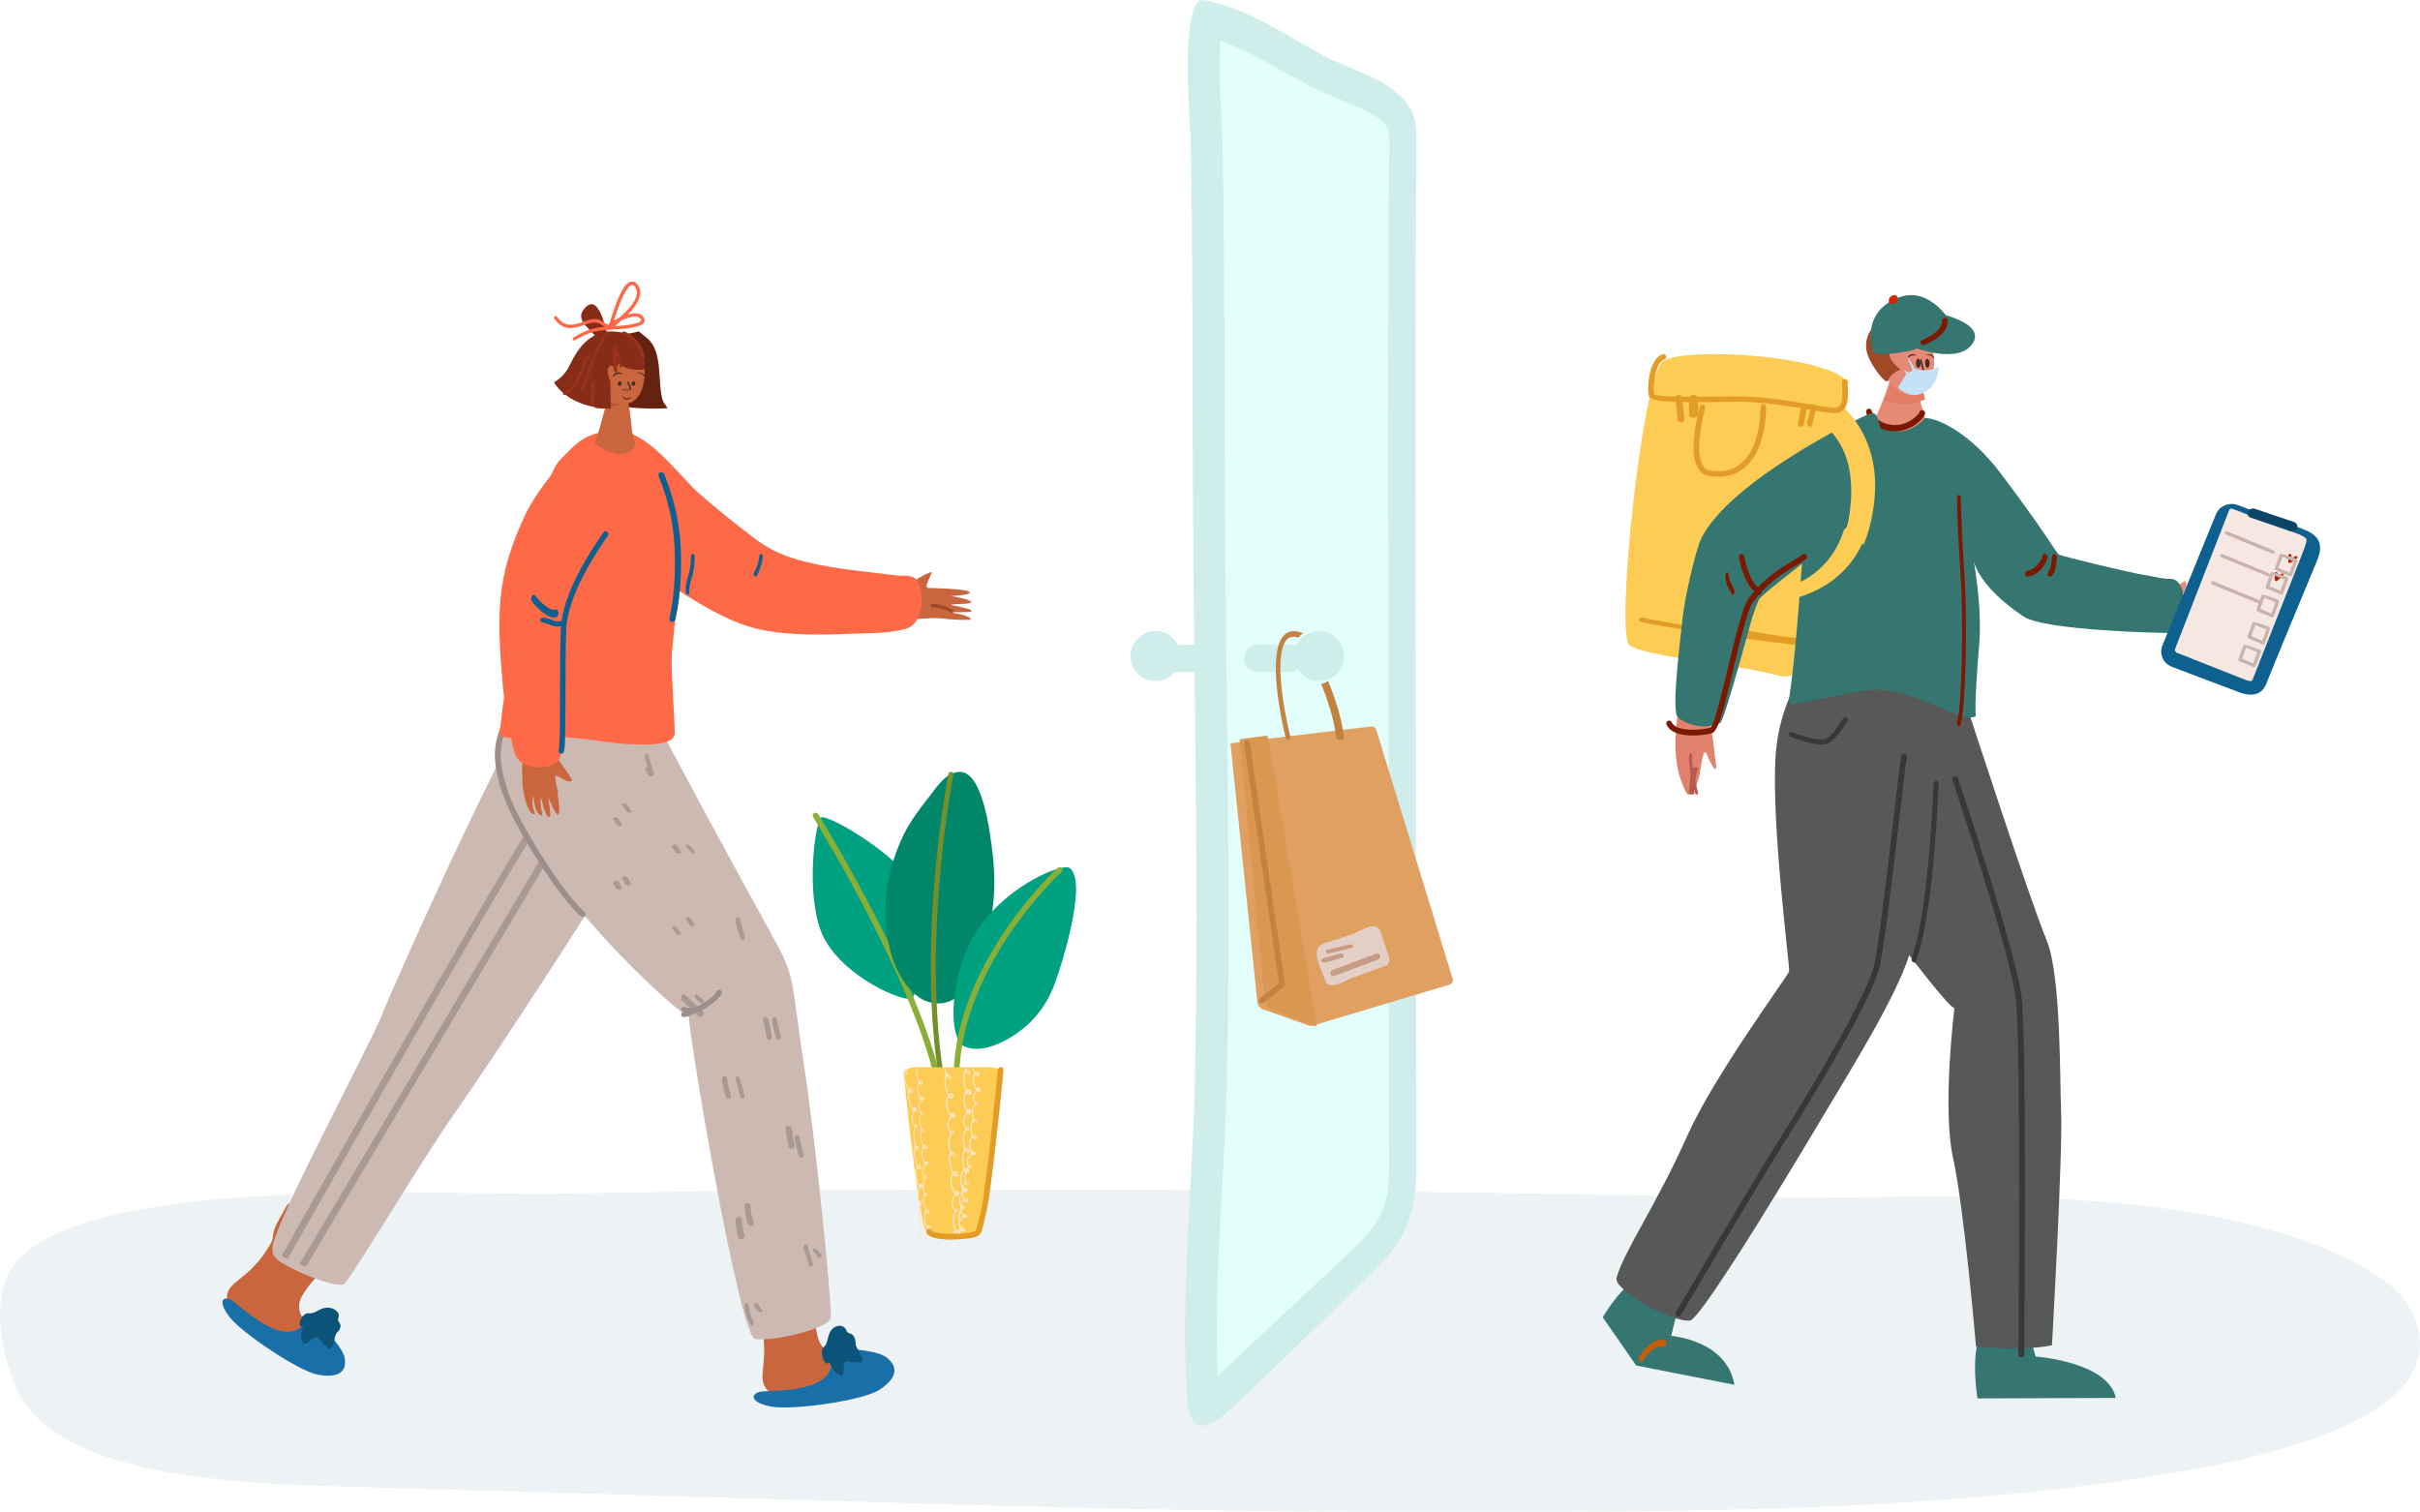 <?xml version="1.0" encoding="UTF-8"?>
<svg width="533px" height="333px" viewBox="0 0 533 333" version="1.1" xmlns="http://www.w3.org/2000/svg" xmlns:xlink="http://www.w3.org/1999/xlink">
    <title>E78E13DD-3D5E-4258-8AF3-D7455ACD9741</title>
    <g id="Page-1" stroke="none" stroke-width="1" fill="none" fill-rule="evenodd">
        <g id="DELIVROO-Clone" transform="translate(-682, -10769)">
            <g id="Group-13" transform="translate(682, 10769)">
                <path d="M2.648,279.222 C16.555,258.183 98.805,263.348 122.412,262.911 C162.036,262.175 190.15,262.006 229.785,262 C279.725,261.989 329.665,262.555 379.582,263.698 C421.735,264.661 476.009,259.123 514.336,276.007 C516.653,277.051 518.901,278.189 521.068,279.432 C524.947,281.656 528.652,284.323 530.612,287.854 C545.124,313.994 489.536,322.853 470.338,325.712 C416.71,333.69 359.513,332.984 305.147,332.984 C260.746,332.984 216.373,331.572 172.006,330.229 C141.887,329.325 111.767,328.449 81.647,327.58 C57.666,326.885 12.602,326.78 3.49,305.543 C-0.625,295.954 -1.346,285.268 2.648,279.222" id="Fill-136" fill="#E3EDF0" opacity="0.647"></path>
                <path d="M180.915,180.026 C180.758,180.071 180.596,180.338 180.429,180.791 C179.081,184.384 177.536,199.586 181.73,207.05 C186.451,215.456 198.855,220.682 200.735,219.928 C202.61,219.174 204.253,202.442 201.655,195.76 C199.052,189.083 182.783,179.436 180.915,180.026" id="Fill-137" fill="#00A181"></path>
                <path d="M207.348,243 C207.024,243 206.743,242.768 206.701,242.448 C203.967,220.136 179.336,180.344 179.09,179.949 C178.911,179.653 179.006,179.263 179.312,179.089 C179.618,178.909 180.02,179.014 180.199,179.298 C180.445,179.699 205.226,219.717 207.996,242.297 C208.037,242.646 207.78,242.959 207.426,243 C207.396,243 207.378,243 207.348,243" id="Fill-138" fill="#89AF37"></path>
                <path d="M196.092,191.941 C196.787,189.095 197.797,186.333 199.075,183.753 C200.564,180.77 202.502,178.196 204.568,175.582 C206.203,173.518 208.252,170.11 211.299,170.002 C216.582,169.815 218.094,184.025 218.526,187.212 C219.337,193.229 219.139,199.387 217.685,205.301 C216.313,210.915 213.371,222.415 205.187,220.856 C200.996,220.062 197.96,215.066 196.705,211.443 C194.569,205.262 194.528,198.378 196.092,191.941" id="Fill-139" fill="#008669"></path>
                <path d="M208.268,243 C208.013,243 207.778,242.805 207.72,242.524 C201.015,210.648 208.806,170.872 208.885,170.476 C208.947,170.149 209.219,169.965 209.558,170.005 C209.861,170.08 210.054,170.407 209.986,170.746 C209.908,171.141 202.175,210.648 208.822,242.237 C208.885,242.575 208.697,242.902 208.399,242.989 C208.357,242.994 208.31,243 208.268,243" id="Fill-140" fill="#72912E"></path>
                <path d="M212.531,230.53 C208.442,228.936 209.137,213.342 215.87,203.95 C222.61,194.559 234.005,190.183 235.486,191.126 C239.977,193.994 233.164,214.738 231.927,217.648 C230.02,222.122 227.18,225.602 222.945,228.25 C222.653,228.436 222.348,228.616 222.043,228.791 C219.325,230.35 215.681,231.764 212.531,230.53" id="Fill-141" fill="#00A181"></path>
                <path d="M210.663,240 C210.329,240 210.048,239.739 210.031,239.41 C209.03,213.043 232.698,191.377 232.938,191.167 C233.207,190.934 233.605,190.946 233.827,191.195 C234.067,191.439 234.055,191.83 233.804,192.057 C233.57,192.267 210.312,213.57 211.295,239.365 C211.306,239.699 211.031,239.989 210.686,240 C210.68,240 210.669,240 210.663,240" id="Fill-142" fill="#89AF37"></path>
                <path d="M210.003,235.079 C208.346,235.085 206.695,235.091 205.044,235.079 C203.29,235.068 200.302,234.603 199,236.061 C199,236.061 202.278,269.779 204.2,271.638 C206.092,273.474 213.95,273.433 215.806,271.638 C217.728,269.785 221,236.061 221,236.061 C219.807,234.719 216.041,235.074 214.444,235.068 C212.962,235.068 211.485,235.074 210.003,235.079" id="Fill-143" fill="#FCCC54"></path>
                <path d="M202.79,264.884 C202.839,264.849 203.009,264.702 203.041,264.861 C203.077,265.019 202.884,265.025 202.835,265.031 C202.772,264.955 202.741,264.931 202.79,264.884 Z M203.032,269.512 C203.162,269.465 203.547,269.729 203.395,269.929 C203.238,270.134 203.063,269.653 203.036,269.565 C203.001,269.482 203.023,269.553 203.032,269.512 Z M199.414,236.004 C199.499,235.998 199.912,236.186 199.782,236.409 C199.647,236.644 199.423,236.198 199.383,236.122 C199.374,236.028 199.329,236.01 199.414,236.004 Z M200.566,240.044 C200.656,239.974 200.764,240.074 200.799,240.203 C200.643,240.491 200.49,240.42 200.441,240.285 C200.392,240.15 200.481,240.109 200.566,240.044 Z M201.633,248.013 C201.678,247.966 201.844,247.819 201.884,247.972 C201.925,248.131 201.732,248.148 201.683,248.154 C201.615,248.084 201.584,248.054 201.633,248.013 Z M201.804,252.635 C201.938,252.599 202.315,252.875 202.158,253.069 C201.996,253.263 201.835,252.776 201.808,252.688 C201.777,252.599 201.795,252.67 201.804,252.635 Z M202.431,256.822 C202.525,256.775 202.624,256.898 202.637,257.027 C202.449,257.28 202.306,257.18 202.274,257.033 C202.247,256.886 202.337,256.869 202.431,256.822 Z M202.803,238.318 C202.897,238.283 202.992,238.388 203.001,238.5 C202.803,238.705 202.664,238.611 202.637,238.494 C202.615,238.371 202.705,238.359 202.803,238.318 Z M202.951,245.083 C203.005,245.048 203.175,244.924 203.207,245.053 C203.238,245.189 203.045,245.194 202.996,245.2 C202.933,245.142 202.902,245.118 202.951,245.083 Z M203.113,248.959 C203.247,248.917 203.628,249.135 203.471,249.305 C203.31,249.475 203.144,249.076 203.117,249.006 C203.086,248.935 203.104,248.988 203.113,248.959 Z M203.736,252.453 C203.834,252.412 203.924,252.511 203.937,252.623 C203.745,252.834 203.606,252.752 203.579,252.629 C203.547,252.511 203.642,252.494 203.736,252.453 Z M203.789,259.229 C203.843,259.194 204.018,259.083 204.045,259.218 C204.072,259.353 203.879,259.353 203.83,259.353 C203.772,259.288 203.74,259.259 203.789,259.229 Z M203.821,263.111 C203.955,263.082 204.327,263.316 204.166,263.475 C204,263.639 203.848,263.228 203.821,263.158 C203.794,263.087 203.812,263.146 203.821,263.111 Z M204.345,266.628 C204.444,266.593 204.538,266.699 204.547,266.811 C204.35,267.016 204.211,266.928 204.184,266.805 C204.162,266.681 204.251,266.67 204.345,266.628 Z M203.937,271.784 C203.951,271.726 204.032,271.426 204.144,271.121 C204.265,270.798 204.283,270.722 204.413,270.751 C204.534,270.78 204.619,270.833 204.803,270.722 C204.928,270.639 205.004,270.498 205,270.31 C204.825,269.888 204.632,269.805 204.408,269.899 C204.184,269.993 204.139,270.011 204.054,269.723 C203.969,269.435 203.897,269.113 203.821,268.819 C203.749,268.531 203.736,268.179 203.758,267.909 C203.781,267.633 203.767,267.257 203.951,267.122 C204.135,266.993 204.229,267.233 204.399,267.31 C204.569,267.38 204.744,267.216 204.762,266.998 C204.78,266.781 204.78,266.711 204.668,266.523 C204.556,266.341 204.386,266.288 204.188,266.37 C203.991,266.452 203.915,266.476 203.857,266.159 C203.794,265.842 203.695,265.501 203.606,265.113 C203.512,264.726 203.467,264.045 203.543,263.645 C203.619,263.24 203.659,263.334 203.866,263.528 C204.413,263.551 204.408,263.428 204.372,263.305 C204.301,263.046 204.099,262.835 203.915,262.817 C203.727,262.794 203.695,262.729 203.651,262.571 C203.399,261.649 203.346,260.915 203.606,259.987 C203.677,259.728 203.749,259.535 204.009,259.523 C204.121,259.517 204.179,259.406 204.175,259.265 C204.171,259.13 204.081,259.024 204.005,258.994 C203.677,259.077 203.57,258.953 203.485,258.765 C203.296,258.348 203.269,257.99 203.359,257.614 C203.373,257.562 203.449,257.256 203.565,256.951 C203.682,256.628 203.7,256.552 203.83,256.575 C203.951,256.604 204.036,256.663 204.215,256.546 C204.341,256.463 204.422,256.328 204.413,256.14 C204.242,255.718 204.045,255.635 203.825,255.729 C203.601,255.823 203.552,255.835 203.467,255.553 C203.386,255.265 203.31,254.937 203.234,254.649 C203.162,254.361 203.144,254.009 203.166,253.739 C203.184,253.469 203.166,253.093 203.35,252.958 C203.529,252.823 203.624,253.063 203.798,253.128 C203.969,253.198 204.144,253.028 204.157,252.811 C204.175,252.594 204.171,252.517 204.054,252.335 C203.937,252.153 203.767,252.112 203.57,252.2 C203.377,252.288 203.301,252.312 203.234,251.995 C203.166,251.683 203.059,251.349 202.96,250.967 C202.857,250.585 202.794,249.904 202.857,249.505 C202.915,249.1 202.96,249.188 203.171,249.37 C203.722,249.37 203.713,249.246 203.673,249.123 C203.588,248.865 203.386,248.665 203.198,248.653 C203.009,248.641 202.974,248.583 202.929,248.43 C202.642,247.526 202.566,246.792 202.794,245.846 C202.857,245.588 202.92,245.388 203.18,245.359 C203.292,245.347 203.346,245.23 203.337,245.095 C203.328,244.96 203.234,244.86 203.162,244.836 C202.835,244.93 202.723,244.813 202.633,244.637 C202.431,244.231 202.395,243.867 202.472,243.491 C202.481,243.433 202.552,243.127 202.66,242.81 C202.767,242.481 202.785,242.405 202.915,242.429 C203.036,242.452 203.122,242.505 203.301,242.382 C203.426,242.299 203.503,242.153 203.489,241.97 C203.305,241.554 203.108,241.483 202.893,241.583 C202.669,241.683 202.619,241.7 202.53,241.418 C202.445,241.131 202.364,240.802 202.288,240.514 C202.212,240.226 202.189,239.868 202.216,239.598 C202.234,239.322 202.221,238.946 202.404,238.811 C202.588,238.682 202.682,238.923 202.853,238.999 C203.023,239.07 203.202,238.905 203.216,238.688 C203.238,238.476 203.238,238.4 203.122,238.218 C203.009,238.036 202.844,237.983 202.646,238.059 C202.445,238.142 202.373,238.159 202.315,237.842 C202.256,237.525 202.162,237.179 202.077,236.785 C201.992,236.392 201.974,235.699 202.059,235.299 C202.149,234.9 202.185,234.994 202.382,235.2 C202.584,235.264 202.494,235.153 202.431,235.029 C202.265,235.018 202.095,235.006 201.92,235 C201.844,235.317 201.79,235.658 201.786,235.981 C201.79,236.644 201.978,237.196 202.113,237.766 C202.153,237.942 202.194,238.13 202.243,238.265 C202.055,239.005 201.947,239.481 201.987,239.945 C202.046,240.596 202.203,241.131 202.427,241.7 C202.507,241.882 202.745,242.123 202.664,242.311 C202.584,242.493 202.575,242.47 202.454,242.804 C202.355,243.086 202.342,243.157 202.256,243.515 C202.189,244.038 202.265,244.484 202.579,244.965 C202.678,245.112 202.754,245.224 202.687,245.447 C202.386,246.451 202.359,247.297 202.678,248.313 C202.741,248.506 202.79,248.706 202.745,248.935 C202.669,249.34 202.602,249.787 202.628,250.204 C202.669,250.849 202.879,251.378 203.027,251.93 C203.077,252.1 203.122,252.282 203.18,252.417 C203.005,253.157 202.897,253.627 202.938,254.085 C202.996,254.719 203.139,255.254 203.359,255.829 C203.435,256.017 203.668,256.264 203.583,256.446 C203.494,256.628 203.485,256.604 203.359,256.933 C203.252,257.209 203.238,257.28 203.144,257.632 C203.063,258.149 203.122,258.595 203.422,259.094 C203.516,259.247 203.588,259.359 203.516,259.576 C203.332,260.11 203.238,260.603 203.229,261.108 C203.054,260.68 202.853,260.592 202.637,260.715 C202.418,260.838 202.368,260.856 202.27,260.521 C202.176,260.181 202.086,259.793 202.001,259.452 C201.911,259.112 201.88,258.689 201.893,258.36 C201.902,258.037 201.875,257.591 202.055,257.421 C202.234,257.262 202.337,257.55 202.512,257.626 C202.682,257.708 202.853,257.509 202.862,257.25 C202.871,256.992 202.871,256.904 202.749,256.687 C202.628,256.475 202.458,256.416 202.261,256.516 C202.068,256.622 201.992,256.651 201.925,256.27 C201.848,255.9 201.741,255.489 201.638,255.031 C201.535,254.567 201.472,253.745 201.539,253.269 C201.606,252.787 201.647,252.899 201.857,253.128 C201.92,253.193 201.992,253.304 202.082,253.328 C202.167,253.351 202.247,253.38 202.328,253.269 C202.409,253.157 202.4,253.011 202.359,252.864 C202.283,252.552 202.082,252.306 201.893,252.276 C201.705,252.253 201.674,252.171 201.629,251.989 C201.36,250.873 201.306,250.039 201.503,248.923 C201.557,248.618 201.615,248.377 201.875,248.342 C201.983,248.324 202.032,248.183 202.019,248.019 C202.001,247.855 201.902,247.737 201.822,247.708 C201.503,247.843 201.382,247.708 201.284,247.496 C201.055,247.032 200.992,246.616 201.028,246.169 C201.033,246.099 201.073,245.735 201.145,245.353 C201.216,244.948 201.216,244.854 201.351,244.866 C201.476,244.871 201.566,244.924 201.732,244.754 C201.844,244.637 201.902,244.454 201.862,244.231 C201.629,243.762 201.423,243.709 201.221,243.861 C201.01,244.02 200.97,244.043 200.835,243.732 C200.705,243.409 200.575,243.045 200.459,242.728 C200.333,242.405 200.253,242 200.23,241.677 C200.199,241.354 200.118,240.919 200.271,240.72 C200.427,240.52 200.562,240.778 200.746,240.825 C200.925,240.866 201.068,240.632 201.046,240.373 C201.024,240.115 201.01,240.027 200.862,239.839 C200.714,239.657 200.539,239.639 200.36,239.78 C200.181,239.927 200.114,239.974 199.993,239.616 C199.872,239.269 199.706,238.893 199.544,238.465 C199.378,238.03 199.199,237.243 199.204,236.756 C199.199,236.268 199.253,236.362 199.495,236.544 C199.562,236.591 199.652,236.679 199.742,236.685 C199.831,236.691 199.916,236.697 199.975,236.568 C200.037,236.439 200.011,236.298 199.957,236.163 C199.831,235.875 199.598,235.681 199.41,235.699 C199.239,235.716 199.186,235.658 199.127,235.517 C198.984,235.799 199.011,235.945 199.006,236.104 C198.993,236.597 198.993,237.143 199.087,237.631 C199.239,238.382 199.531,238.964 199.777,239.58 C199.854,239.774 199.93,239.98 200.011,240.127 C200.096,240.273 200.033,240.35 200.019,240.473 C199.966,241.031 199.943,241.601 200.064,242.129 C200.235,242.869 200.463,243.456 200.773,244.079 C200.876,244.284 201.145,244.531 201.086,244.76 C201.028,244.983 201.015,244.96 200.938,245.371 C200.871,245.705 200.862,245.793 200.817,246.222 C200.804,246.833 200.903,247.338 201.248,247.89 C201.36,248.06 201.445,248.183 201.382,248.448 C201.122,249.652 201.082,250.579 201.382,251.83 C201.436,252.065 201.485,252.306 201.441,252.582 C201.355,253.063 201.284,253.592 201.306,254.097 C201.346,254.878 201.557,255.524 201.714,256.187 C201.768,256.393 201.813,256.616 201.871,256.781 C201.938,256.939 201.866,257.004 201.839,257.127 C201.709,257.661 201.62,258.231 201.678,258.777 C201.759,259.552 201.929,260.187 202.176,260.856 C202.261,261.079 202.507,261.367 202.431,261.584 C202.355,261.801 202.342,261.772 202.234,262.171 C202.14,262.506 202.131,262.588 202.055,263.023 C202.001,263.639 202.086,264.168 202.413,264.743 C202.512,264.92 202.597,265.055 202.53,265.319 C202.252,266.517 202.243,267.521 202.579,268.731 C202.646,268.966 202.7,269.206 202.66,269.482 C202.597,269.958 202.534,270.493 202.566,270.992 C202.606,271.508 202.709,271.937 202.821,272.36 C202.897,272.425 202.987,272.477 203.072,272.53 C203.023,272.336 202.969,272.125 202.915,271.908 C202.808,271.45 202.727,270.639 202.781,270.158 C202.835,269.676 202.879,269.782 203.095,270.005 C203.157,270.064 203.234,270.17 203.323,270.193 C203.413,270.217 203.494,270.24 203.57,270.123 C203.646,270.011 203.633,269.864 203.592,269.717 C203.507,269.406 203.296,269.171 203.108,269.154 C202.92,269.136 202.884,269.06 202.835,268.878 C202.53,267.797 202.436,266.922 202.646,265.8 C202.705,265.489 202.763,265.254 203.023,265.225 C203.135,265.213 203.184,265.072 203.175,264.908 C203.162,264.749 203.068,264.626 202.992,264.597 C202.664,264.708 202.552,264.567 202.458,264.35 C202.247,263.868 202.203,263.434 202.27,262.994 C202.279,262.923 202.342,262.553 202.436,262.183 C202.539,261.79 202.552,261.702 202.687,261.725 C202.808,261.754 202.893,261.819 203.072,261.672 C203.148,261.602 203.207,261.508 203.229,261.384 C203.247,261.725 203.305,262.072 203.404,262.442 C203.458,262.635 203.507,262.841 203.453,263.07 C203.364,263.469 203.283,263.915 203.292,264.332 C203.319,264.984 203.512,265.524 203.651,266.082 C203.695,266.259 203.736,266.441 203.794,266.582 C203.601,267.316 203.494,267.785 203.529,268.249 C203.579,268.895 203.727,269.43 203.946,269.999 C204.018,270.193 204.251,270.44 204.166,270.622 C204.081,270.798 204.072,270.774 203.942,271.103 C203.834,271.373 203.821,271.444 203.722,271.796 C203.655,272.184 203.673,272.536 203.812,272.906 C203.897,272.935 203.991,272.971 204.081,273 C203.866,272.513 203.843,272.154 203.937,271.784 L203.937,271.784 Z" id="Fill-144" fill="#FCE5C5"></path>
                <path d="M210.621,271.252 C210.748,271.158 210.923,271.246 211.038,271.356 C210.808,271.694 210.651,271.327 210.621,271.252 Z M208.699,236.917 C208.874,236.883 209.382,237.174 209.17,237.366 C208.946,237.559 208.735,237.063 208.699,236.97 C208.662,236.888 208.686,236.958 208.699,236.917 Z M209.454,241.178 C209.581,241.137 209.708,241.265 209.726,241.399 C209.46,241.644 209.273,241.533 209.237,241.388 C209.2,241.236 209.327,241.225 209.454,241.178 Z M209.575,249.367 C209.642,249.326 209.877,249.198 209.914,249.355 C209.95,249.518 209.69,249.512 209.623,249.512 C209.545,249.437 209.503,249.402 209.575,249.367 Z M209.66,254.058 C209.835,254.023 210.343,254.315 210.131,254.507 C209.908,254.699 209.696,254.204 209.66,254.111 C209.623,254.023 209.648,254.099 209.66,254.058 Z M210.415,258.319 C210.542,258.278 210.669,258.406 210.687,258.54 C210.421,258.785 210.234,258.674 210.198,258.529 C210.161,258.377 210.282,258.365 210.415,258.319 Z M210.536,266.507 C210.603,266.467 210.838,266.338 210.875,266.496 C210.911,266.659 210.651,266.653 210.585,266.653 C210.506,266.577 210.464,266.542 210.536,266.507 Z M212.906,235.962 C213.087,235.933 213.583,236.253 213.353,236.434 C213.117,236.62 212.942,236.107 212.906,236.014 C212.876,235.927 212.894,235.997 212.906,235.962 Z M213.396,240.292 C213.528,240.257 213.643,240.391 213.649,240.531 C213.371,240.758 213.19,240.636 213.166,240.484 C213.142,240.339 213.263,240.327 213.396,240.292 Z M212.948,248.533 C213.021,248.498 213.263,248.382 213.287,248.545 C213.317,248.714 213.057,248.69 212.99,248.685 C212.918,248.603 212.876,248.568 212.948,248.533 Z M212.755,253.26 C212.936,253.237 213.414,253.575 213.178,253.749 C212.936,253.924 212.785,253.406 212.749,253.312 C212.718,253.225 212.737,253.295 212.755,253.26 Z M212.912,257.608 C213.051,257.59 213.154,257.736 213.142,257.876 C212.839,258.074 212.676,257.934 212.664,257.783 C212.652,257.631 212.779,257.637 212.912,257.608 Z M211.993,265.802 C212.066,265.767 212.313,265.651 212.338,265.82 C212.362,265.983 212.102,265.96 212.035,265.954 C211.963,265.872 211.927,265.837 211.993,265.802 Z M211.763,270.529 C211.945,270.506 212.428,270.832 212.199,271.007 C211.963,271.193 211.794,270.675 211.763,270.587 C211.727,270.494 211.745,270.57 211.763,270.529 Z M211.262,271.893 C211.425,271.741 211.419,271.595 211.37,271.444 C211.479,270.669 211.528,270.779 211.794,271.036 C211.866,271.112 211.957,271.228 212.072,271.263 C212.193,271.298 212.295,271.339 212.41,271.228 C212.525,271.129 212.531,270.978 212.495,270.82 C212.41,270.5 212.156,270.226 211.908,270.179 C211.655,270.133 211.618,270.051 211.57,269.859 C211.292,268.71 211.268,267.813 211.691,266.706 C211.806,266.397 211.914,266.169 212.265,266.181 C212.416,266.187 212.501,266.059 212.507,265.89 C212.513,265.726 212.398,265.587 212.301,265.54 C211.854,265.604 211.721,265.441 211.624,265.202 C211.407,264.677 211.401,264.229 211.558,263.786 C211.576,263.721 211.715,263.36 211.896,262.999 C212.09,262.626 212.126,262.533 212.295,262.591 C212.459,262.637 212.561,262.719 212.821,262.608 C212.997,262.533 213.123,262.381 213.136,262.154 C212.966,261.623 212.712,261.489 212.404,261.559 C212.096,261.635 212.023,261.641 211.957,261.285 C211.89,260.918 211.848,260.504 211.8,260.137 C211.757,259.776 211.8,259.339 211.884,259.018 C211.963,258.692 212.023,258.237 212.289,258.115 C212.561,258.004 212.634,258.313 212.851,258.441 C213.063,258.569 213.329,258.406 213.396,258.15 C213.462,257.893 213.474,257.806 213.359,257.555 C213.244,257.31 213.027,257.211 212.749,257.264 C212.471,257.316 212.368,257.328 212.35,256.932 C212.326,256.541 212.253,256.11 212.199,255.626 C212.144,255.142 212.18,254.326 212.326,253.86 C212.471,253.394 212.513,253.499 212.767,253.767 C212.845,253.843 212.93,253.959 213.045,254 C213.16,254.041 213.263,254.082 213.383,253.977 C213.504,253.878 213.51,253.726 213.48,253.569 C213.402,253.237 213.154,252.957 212.906,252.91 C212.652,252.863 212.616,252.782 212.567,252.59 C212.283,251.465 212.241,250.544 212.652,249.437 C212.761,249.133 212.87,248.9 213.226,248.912 C213.371,248.918 213.456,248.784 213.462,248.615 C213.462,248.452 213.347,248.312 213.25,248.271 C212.803,248.335 212.67,248.178 212.567,247.944 C212.338,247.42 212.332,246.971 212.477,246.528 C212.495,246.464 212.622,246.103 212.797,245.736 C212.978,245.357 213.009,245.263 213.184,245.316 C213.341,245.357 213.45,245.438 213.704,245.316 C213.879,245.229 213.994,245.071 214,244.838 C213.801,244.308 213.541,244.191 213.238,244.279 C212.93,244.372 212.864,244.383 212.773,244.028 C212.682,243.667 212.604,243.264 212.531,242.903 C212.452,242.548 212.459,242.11 212.513,241.784 C212.561,241.452 212.567,240.997 212.827,240.852 C213.081,240.712 213.19,241.015 213.414,241.125 C213.637,241.23 213.885,241.05 213.927,240.787 C213.97,240.525 213.976,240.432 213.837,240.199 C213.692,239.966 213.468,239.884 213.202,239.96 C212.93,240.041 212.827,240.059 212.767,239.668 C212.7,239.284 212.598,238.852 212.501,238.375 C212.398,237.891 212.386,237.057 212.507,236.585 C212.628,236.102 212.676,236.212 212.942,236.469 C213.021,236.539 213.111,236.655 213.232,236.69 C213.347,236.725 213.456,236.76 213.571,236.655 C213.68,236.55 213.68,236.399 213.643,236.241 C213.559,235.921 213.305,235.647 213.051,235.606 C212.797,235.565 212.761,235.484 212.712,235.291 C212.446,235.356 212.501,235.606 212.416,235.88 C212.277,236.358 212.138,236.888 212.126,237.401 C212.126,238.188 212.35,238.864 212.495,239.558 C212.543,239.773 212.585,240.001 212.652,240.175 C212.718,240.35 212.622,240.403 212.567,240.525 C212.344,241.05 212.162,241.609 212.174,242.175 C212.199,242.967 212.356,243.632 212.604,244.354 C212.694,244.587 212.984,244.92 212.858,245.129 C212.731,245.339 212.718,245.31 212.525,245.695 C212.362,246.021 212.338,246.103 212.187,246.528 C212.035,247.146 212.09,247.7 212.459,248.335 C212.573,248.527 212.67,248.673 212.549,248.935 C212.035,250.107 211.921,251.144 212.247,252.409 C212.307,252.648 212.356,252.898 212.265,253.161 C212.114,253.627 211.945,254.14 211.902,254.641 C211.842,255.41 212.005,256.098 212.09,256.798 C212.12,257.019 212.138,257.246 212.18,257.427 C212.235,257.602 212.132,257.648 212.066,257.765 C211.788,258.266 211.552,258.814 211.516,259.379 C211.461,260.178 211.564,260.86 211.769,261.6 C211.842,261.845 212.114,262.189 211.981,262.393 C211.848,262.597 211.83,262.567 211.624,262.952 C211.455,263.273 211.431,263.354 211.268,263.78 C211.104,264.398 211.147,264.957 211.509,265.592 C211.624,265.79 211.715,265.942 211.594,266.198 C211.068,267.364 210.935,268.39 211.25,269.672 C211.31,269.917 211.358,270.167 211.274,270.441 C211.213,270.634 211.159,270.832 211.111,271.03 C210.996,270.925 210.869,270.855 210.742,270.844 C210.488,270.814 210.446,270.733 210.385,270.546 C210.035,269.427 209.95,268.536 210.294,267.417 C210.385,267.108 210.482,266.875 210.832,266.863 C210.984,266.857 211.056,266.723 211.05,266.554 C211.044,266.397 210.923,266.263 210.82,266.228 C210.379,266.315 210.234,266.163 210.119,265.942 C209.859,265.435 209.817,264.998 209.932,264.549 C209.944,264.485 210.047,264.118 210.198,263.745 C210.355,263.36 210.373,263.267 210.554,263.302 C210.718,263.337 210.832,263.407 211.074,263.267 C211.243,263.174 211.346,263.005 211.334,262.777 C211.098,262.264 210.832,262.165 210.536,262.276 C210.234,262.387 210.167,262.398 210.053,262.055 C209.938,261.705 209.835,261.309 209.732,260.959 C209.629,260.609 209.605,260.178 209.636,259.852 C209.66,259.519 209.636,259.071 209.883,258.913 C210.131,258.756 210.258,259.047 210.488,259.14 C210.718,259.228 210.953,259.036 210.978,258.773 C211.002,258.511 211.002,258.418 210.845,258.196 C210.687,257.975 210.458,257.911 210.198,258.004 C209.932,258.097 209.829,258.126 209.744,257.742 C209.654,257.363 209.521,256.943 209.394,256.477 C209.267,256.005 209.194,255.177 209.291,254.699 C209.388,254.216 209.442,254.321 209.72,254.56 C209.805,254.629 209.902,254.74 210.022,254.763 C210.143,254.793 210.246,254.822 210.355,254.711 C210.464,254.6 210.458,254.455 210.409,254.303 C210.307,253.988 210.035,253.732 209.781,253.703 C209.527,253.674 209.484,253.592 209.424,253.406 C209.073,252.287 208.989,251.395 209.333,250.276 C209.424,249.967 209.521,249.734 209.871,249.722 C210.022,249.716 210.095,249.582 210.089,249.413 C210.083,249.25 209.962,249.122 209.859,249.087 C209.418,249.174 209.273,249.023 209.158,248.801 C208.898,248.294 208.856,247.857 208.971,247.408 C208.983,247.344 209.085,246.977 209.237,246.604 C209.394,246.213 209.412,246.126 209.593,246.161 C209.756,246.196 209.871,246.266 210.113,246.126 C210.282,246.033 210.385,245.864 210.373,245.637 C210.137,245.124 209.871,245.025 209.575,245.135 C209.273,245.24 209.206,245.258 209.091,244.914 C208.977,244.564 208.874,244.168 208.771,243.818 C208.668,243.468 208.644,243.037 208.674,242.711 C208.699,242.379 208.674,241.93 208.922,241.772 C209.17,241.615 209.297,241.906 209.527,242 C209.756,242.093 209.992,241.895 210.016,241.633 C210.041,241.37 210.041,241.283 209.883,241.056 C209.726,240.834 209.503,240.77 209.237,240.863 C208.971,240.962 208.868,240.986 208.783,240.601 C208.693,240.222 208.56,239.802 208.433,239.336 C208.306,238.864 208.233,238.037 208.33,237.559 C208.427,237.075 208.481,237.18 208.759,237.419 C208.844,237.489 208.94,237.599 209.061,237.629 C209.182,237.652 209.285,237.681 209.394,237.57 C209.503,237.46 209.497,237.314 209.448,237.162 C209.345,236.848 209.073,236.591 208.819,236.562 C208.566,236.533 208.523,236.451 208.463,236.259 C208.324,235.816 208.239,235.402 208.197,235 C207.937,235.356 208.009,235.717 208.13,236.102 C208.203,236.34 208.269,236.585 208.203,236.865 C208.088,237.343 207.979,237.879 208.003,238.386 C208.046,239.173 208.312,239.832 208.505,240.508 C208.572,240.717 208.626,240.945 208.699,241.108 C208.783,241.277 208.686,241.335 208.644,241.458 C208.451,241.994 208.312,242.565 208.366,243.119 C208.445,243.906 208.644,244.552 208.946,245.246 C209.049,245.479 209.37,245.782 209.255,245.998 C209.14,246.213 209.128,246.184 208.959,246.581 C208.819,246.913 208.801,247 208.68,247.426 C208.572,248.049 208.662,248.591 209.073,249.192 C209.2,249.378 209.303,249.518 209.2,249.78 C208.765,250.975 208.699,251.989 209.091,253.242 C209.164,253.481 209.231,253.726 209.164,254 C209.049,254.484 208.94,255.02 208.965,255.527 C209.007,256.314 209.273,256.972 209.466,257.648 C209.527,257.858 209.587,258.086 209.66,258.249 C209.744,258.418 209.648,258.476 209.605,258.598 C209.412,259.135 209.273,259.706 209.327,260.26 C209.406,261.046 209.605,261.693 209.908,262.387 C210.01,262.62 210.331,262.923 210.216,263.139 C210.101,263.354 210.089,263.325 209.92,263.721 C209.781,264.054 209.762,264.135 209.642,264.567 C209.533,265.19 209.623,265.732 210.035,266.333 C210.161,266.519 210.264,266.659 210.161,266.921 C209.726,268.116 209.66,269.13 210.053,270.383 C210.125,270.622 210.192,270.867 210.125,271.141 C210.01,271.625 209.902,272.161 209.926,272.668 C210.204,272.615 210.192,272.155 210.252,271.84 C210.349,271.356 210.403,271.461 210.681,271.7 C210.959,272.353 211.002,272.679 211.062,273 C211.268,272.662 211.25,272.266 211.262,271.893 L211.262,271.893 Z" id="Fill-145" fill="#FCE5C5"></path>
                <path d="M211.894,270.758 C211.962,270.734 212.2,270.646 212.217,270.781 C212.234,270.917 211.996,270.888 211.933,270.882 C211.865,270.811 211.831,270.781 211.894,270.758 Z M215.262,236.316 C215.381,236.275 215.5,236.375 215.517,236.493 C215.267,236.699 215.091,236.611 215.057,236.493 C215.023,236.369 215.142,236.357 215.262,236.316 Z M214.989,242.995 C215.057,242.972 215.29,242.883 215.307,243.019 C215.33,243.155 215.086,243.125 215.023,243.119 C214.955,243.048 214.921,243.019 214.989,242.995 Z M214.58,246.795 C214.751,246.784 215.188,247.084 214.961,247.214 C214.733,247.338 214.597,246.913 214.574,246.837 C214.546,246.76 214.563,246.825 214.58,246.795 Z M214.722,250.324 C214.847,250.312 214.949,250.43 214.944,250.542 C214.66,250.702 214.506,250.584 214.489,250.46 C214.478,250.336 214.597,250.342 214.722,250.324 Z M213.541,256.885 C213.615,256.868 213.853,256.809 213.859,256.944 C213.864,257.08 213.626,257.027 213.563,257.015 C213.507,256.939 213.473,256.903 213.541,256.885 Z M212.825,260.638 C212.996,260.644 213.416,260.969 213.183,261.081 C212.944,261.199 212.836,260.762 212.819,260.685 C212.797,260.609 212.802,260.668 212.825,260.638 Z M212.808,264.173 C212.933,264.161 213.03,264.285 213.024,264.397 C212.74,264.544 212.581,264.42 212.575,264.297 C212.564,264.173 212.683,264.184 212.808,264.173 Z M211.86,268.492 C212.047,268.191 212.081,268.12 212.24,268.173 C212.388,268.22 212.484,268.291 212.729,268.209 C212.899,268.156 213.018,268.032 213.03,267.855 C212.871,267.412 212.638,267.294 212.348,267.347 C212.053,267.394 211.99,267.4 211.922,267.105 C211.865,266.81 211.82,266.474 211.774,266.173 C211.723,265.872 211.769,265.524 211.843,265.264 C211.916,264.999 211.968,264.633 212.223,264.55 C212.479,264.468 212.547,264.727 212.746,264.839 C212.944,264.952 213.194,264.839 213.257,264.633 C213.319,264.426 213.336,264.356 213.228,264.155 C213.115,263.948 212.916,263.854 212.655,263.884 C212.393,263.907 212.297,263.913 212.286,263.589 C212.269,263.27 212.206,262.91 212.172,262.515 C212.132,262.113 212.206,261.441 212.376,261.081 C212.547,260.709 212.581,260.809 212.797,261.051 C213.473,261.222 213.49,261.104 213.473,260.975 C213.427,260.703 213.223,260.449 212.996,260.379 C212.768,260.308 212.74,260.237 212.717,260.072 C212.587,259.116 212.66,258.396 213.166,257.57 C213.308,257.34 213.433,257.169 213.757,257.228 C213.899,257.251 213.989,257.157 214.012,257.027 C214.029,256.891 213.938,256.767 213.853,256.72 C213.433,256.708 213.319,256.561 213.251,256.36 C213.098,255.912 213.132,255.558 213.314,255.221 C213.336,255.168 213.495,254.897 213.688,254.631 C213.899,254.348 213.933,254.277 214.092,254.336 C214.234,254.395 214.33,254.472 214.58,254.401 C214.751,254.36 214.87,254.242 214.898,254.059 C214.762,253.605 214.529,253.481 214.239,253.516 C213.944,253.552 213.882,253.552 213.825,253.257 C213.774,252.956 213.74,252.625 213.7,252.324 C213.66,252.029 213.7,251.687 213.779,251.427 C213.847,251.168 213.893,250.802 214.143,250.713 C214.398,250.631 214.472,250.884 214.677,250.997 C214.875,251.103 215.12,250.985 215.182,250.778 C215.239,250.572 215.25,250.495 215.142,250.294 C215.023,250.088 214.824,249.999 214.563,250.041 C214.302,250.076 214.205,250.082 214.183,249.757 C214.154,249.445 214.08,249.091 214.029,248.695 C213.972,248.3 214.012,247.633 214.16,247.261 C214.307,246.884 214.347,246.978 214.574,247.202 C215.262,247.332 215.273,247.214 215.245,247.084 C215.188,246.813 214.966,246.577 214.733,246.518 C214.501,246.465 214.472,246.394 214.438,246.235 C214.239,245.297 214.256,244.583 214.682,243.709 C214.796,243.473 214.904,243.29 215.233,243.314 C215.375,243.32 215.46,243.22 215.466,243.084 C215.472,242.948 215.37,242.83 215.279,242.795 C214.858,242.83 214.733,242.694 214.643,242.506 C214.444,242.081 214.438,241.727 214.574,241.373 C214.597,241.32 214.716,241.03 214.881,240.735 C215.046,240.429 215.074,240.358 215.239,240.393 C215.392,240.429 215.489,240.493 215.727,240.393 C215.892,240.322 216,240.193 216,240.004 C215.807,239.567 215.563,239.479 215.279,239.555 C214.989,239.638 214.927,239.644 214.83,239.361 C214.751,239.066 214.66,238.753 214.574,238.464 C214.489,238.18 214.478,237.838 214.512,237.573 C214.54,237.307 214.529,236.941 214.762,236.811 C214.995,236.682 215.114,236.918 215.33,236.989 C215.546,237.065 215.773,236.906 215.79,236.682 C215.813,236.457 215.813,236.381 215.665,236.198 C215.512,236.015 215.296,235.974 215.052,236.062 C214.802,236.157 214.711,236.18 214.62,235.873 C214.54,235.608 214.421,235.319 214.302,235 C214.131,235.266 214.256,235.537 214.359,235.814 C214.421,235.98 214.484,236.157 214.557,236.286 C214.325,236.994 214.177,237.455 214.217,237.897 C214.268,238.529 214.432,239.054 214.682,239.626 C214.768,239.815 215.052,240.075 214.932,240.246 C214.813,240.417 214.802,240.393 214.62,240.706 C214.472,240.966 214.444,241.03 214.302,241.367 C214.16,241.857 214.205,242.299 214.535,242.818 C214.637,242.978 214.722,243.102 214.603,243.302 C214.086,244.223 213.921,245.019 214.143,246.07 C214.188,246.27 214.222,246.471 214.126,246.683 C213.961,247.055 213.796,247.468 213.751,247.881 C213.688,248.512 213.847,249.073 213.938,249.645 C213.967,249.822 213.984,250.011 214.035,250.153 C213.677,250.825 213.467,251.25 213.433,251.705 C213.387,252.342 213.473,252.891 213.643,253.493 C213.7,253.699 213.944,253.994 213.808,254.148 C213.666,254.301 213.66,254.271 213.439,254.561 C213.257,254.797 213.228,254.861 213.047,255.18 C212.842,255.658 212.836,256.101 213.109,256.661 C213.194,256.832 213.268,256.962 213.132,257.151 C212.524,258.012 212.291,258.809 212.439,259.883 C212.467,260.084 212.484,260.29 212.376,260.502 C212.189,260.862 212.002,261.27 211.933,261.677 C211.843,262.314 211.973,262.886 212.047,263.465 C212.07,263.648 212.081,263.836 212.127,263.984 C211.752,264.645 211.53,265.081 211.496,265.542 C211.451,266.191 211.559,266.751 211.752,267.353 C211.82,267.554 212.075,267.843 211.945,268.002 C211.814,268.161 211.803,268.138 211.604,268.439 C211.439,268.693 211.411,268.757 211.252,269.094 C211.087,269.589 211.121,270.05 211.445,270.575 C211.547,270.74 211.627,270.858 211.513,271.065 C211.15,271.725 210.979,272.333 211.002,273 C211.263,272.434 211.36,271.979 211.593,271.478 C211.706,271.236 211.814,271.053 212.144,271.07 C212.286,271.082 212.365,270.982 212.376,270.846 C212.382,270.711 212.28,270.598 212.189,270.557 C211.769,270.593 211.644,270.457 211.559,270.262 C211.365,269.831 211.365,269.466 211.525,269.117 C211.547,269.058 211.678,268.775 211.86,268.492 L211.86,268.492 Z" id="Fill-146" fill="#FCE5C5"></path>
                <path d="M209.419,273 C206.987,273 204.504,272.674 204.04,271.482 C203.921,271.162 204.074,270.79 204.385,270.662 C204.713,270.551 205.058,270.702 205.183,271.017 C205.567,271.936 211.993,271.924 214.097,271.371 C215.013,271.133 215.013,271.133 215.477,269.12 C215.618,268.48 215.805,267.678 216.065,266.654 C217.179,262.315 219.753,235.832 219.781,235.564 C219.815,235.215 220.126,234.994 220.448,235 C220.788,235.035 221.031,235.343 220.997,235.686 C220.895,236.786 218.389,262.542 217.247,266.98 C216.987,267.98 216.811,268.771 216.664,269.405 C216.167,271.581 216.037,272.168 214.396,272.587 C213.91,272.715 211.693,273 209.419,273" id="Fill-147" fill="#E39D27"></path>
                <path d="M191.995,299.875 C190.848,298.467 187.136,298.396 184.429,298.288 C182.474,298.211 180.779,296.809 180.209,294.835 C178.875,290.224 179.627,285.226 179.373,282.881 C179.068,280.03 180.915,281.086 179.548,278.784 C178.186,276.475 175.491,276.857 174.113,277.46 C172.734,278.062 169.451,280.43 167.491,280.305 C166.22,280.227 163.332,279.326 164.14,281.969 C164.954,284.605 164.479,283.532 165.31,286.168 C166.14,288.804 166.886,288.631 167.265,289.991 C170.282,300.913 165.321,303.973 170.282,307.2 C173.418,309.245 186.435,306.907 189.797,305.333 C193.153,303.758 193.848,302.147 191.995,299.875" id="Fill-148" fill="#C9663E"></path>
                <path d="M182.094,297.009 C182.837,297.756 184.574,301.739 180.604,304.185 C176.634,306.637 168.534,306.285 167.527,306.506 C165.153,307.008 165.253,308.964 169.942,309.813 C174.631,310.662 189.965,308.473 193.576,306.171 C197.181,303.874 198.212,301.333 195.349,299.042 C192.498,296.751 182.094,297.009 182.094,297.009" id="Fill-149" fill="#196FA8"></path>
                <path d="M182.593,300.165 C181.522,301.029 180.379,297.541 181.395,296.739 C182.411,295.938 182.124,294.403 183.007,293.069 C183.896,291.736 185.801,291.623 186.331,292.882 C186.861,294.134 187.502,293.276 188.109,294.441 C188.722,295.599 188.098,295.537 188.728,296.846 C189.357,298.155 191.158,300.177 188.882,300.077 C186.607,299.983 186.017,299.219 185.862,300.76 C185.707,302.294 185.906,303.659 184.482,302.657 C183.062,301.655 182.891,299.921 182.593,300.165" id="Fill-150" fill="#0C537A"></path>
                <path d="M71.965,297.187 C72.057,295.437 69.256,292.863 67.253,290.947 C65.804,289.557 65.469,287.447 66.388,285.708 C68.532,281.647 72.55,278.748 73.969,276.975 C75.692,274.818 76.38,276.797 76.922,274.292 C77.457,271.793 75.125,270.214 73.658,269.682 C72.185,269.156 68.038,268.533 66.62,267.115 C65.7,266.194 64.099,263.609 62.906,265.965 C61.712,268.321 62.09,267.263 60.909,269.631 C59.734,271.993 60.428,272.388 59.782,273.572 C54.589,283.089 48.683,281.796 50.26,287.384 C51.264,290.918 62.863,298.199 66.528,299.412 C70.188,300.624 71.825,300.001 71.965,297.187" id="Fill-151" fill="#C9663E"></path>
                <path d="M67.815,289.392 C67.851,290.354 66.439,294.095 61.98,293.195 C57.515,292.294 51.963,286.913 51.101,286.412 C49.063,285.239 47.841,286.596 50.622,290.143 C53.404,293.684 65.813,301.984 69.918,302.757 C74.028,303.529 76.45,302.495 75.93,299.165 C75.416,295.83 67.815,289.392 67.815,289.392" id="Fill-152" fill="#196FA8"></path>
                <path d="M66.608,292.249 C65.157,292.07 66.583,289.075 67.953,289.259 C69.316,289.443 70.12,288.271 71.741,288.032 C73.362,287.786 74.982,289.013 74.561,290.174 C74.141,291.328 75.24,291.217 74.951,292.371 C74.662,293.52 74.197,293.057 73.82,294.318 C73.45,295.578 73.544,298.089 71.766,296.477 C69.988,294.865 70.02,293.983 68.857,294.848 C67.695,295.718 66.935,296.716 66.458,295.116 C65.98,293.515 67.017,292.299 66.608,292.249" id="Fill-153" fill="#0C537A"></path>
                <path d="M166.787,288 C166.398,288 166.015,287.963 165.626,287.899 C165.216,287.83 164.941,287.441 165.011,287.037 C165.076,286.632 165.464,286.372 165.88,286.425 C166.905,286.606 167.915,286.478 168.951,286.052 C169.35,285.903 169.788,286.084 169.944,286.457 C170.101,286.845 169.917,287.276 169.534,287.436 C168.6,287.808 167.699,288 166.787,288" id="Fill-154" fill="#85837B"></path>
                <path d="M169.927,289 C169.233,288.926 168.937,288.618 169.011,288.28 C169.085,287.955 169.477,287.738 169.921,287.786 C170.131,287.786 170.717,287.617 171.104,287.5 C172.093,287.218 173.338,286.858 174.385,287.058 C174.817,287.136 175.084,287.457 174.976,287.786 C174.879,288.116 174.453,288.354 174.026,288.237 C173.418,288.124 172.451,288.41 171.672,288.636 C170.99,288.835 170.427,289 169.927,289" id="Fill-155" fill="#85837B"></path>
                <path d="M197,137 C198.13,136.691 205.235,135.92 207.156,136.193 C209.083,136.46 213.454,136.691 213.754,136.429 C214.115,136.119 212.308,135.333 209.923,134.997 C207.533,134.657 214,135.013 214,134.631 C214.005,134.08 211.691,133.776 209.896,133.336 C208.106,132.895 213.935,133.22 213.929,132.639 C213.918,132.057 209.672,131.276 209.47,131.27 C209.274,131.265 213.705,131.103 213.602,130.505 C213.46,129.661 205.475,129.525 204.417,129.498 C203.352,129.477 205.301,126.489 205.159,126.033 C205.022,125.572 197.404,130.028 197.218,131.05 C197.033,132.078 197,137 197,137" id="Fill-156" fill="#C9663E"></path>
                <path d="M201.225,136 C201.15,136 201.075,135.918 201.03,135.763 C200.971,135.534 201.001,135.232 201.105,135.085 C201.116,135.077 202.136,133.671 202.566,131.301 C202.607,131.056 202.745,130.949 202.858,131.023 C202.973,131.129 203.029,131.415 202.985,131.669 C202.499,134.341 201.393,135.861 201.344,135.926 C201.307,135.975 201.266,136 201.225,136" id="Fill-157" fill="#9E4A29"></path>
                <path d="M209.597,135 C207.045,133.671 205.43,133.78 205.43,133.773 C205.196,133.773 205.015,133.626 205.002,133.42 C204.982,133.208 205.149,133.022 205.37,133.003 C205.417,133.003 207.212,132.881 209.798,134.281 C209.992,134.383 210.053,134.628 209.952,134.807 C209.872,134.936 209.744,135 209.597,135" id="Fill-158" fill="#9E4A29"></path>
                <path d="M142,154.254 L139.313,181.522 L137.142,187.676 C134.943,193.11 107.676,234.482 100.069,245.286 C92.473,256.085 77.265,281.823 75.69,282.876 C75.105,283.267 72.499,282.703 69.457,281.592 C68.976,281.425 68.489,281.241 68.002,281.04 C67.126,280.689 66.227,280.297 65.356,279.888 C64.892,279.658 64.439,279.434 63.993,279.198 C60.63,277.419 60,276.797 60,274.863 C60,270.166 81.704,229.767 84.064,223.665 C86.413,217.552 116.206,150.61 123.337,145.211 C130.469,139.805 142,154.254 142,154.254" id="Fill-159" fill="#CCBAB2"></path>
                <path d="M121.35,175 L121.029,175.399 C115.254,182.67 73.707,255.916 62,276.626 C62.44,276.86 62.886,277.083 63.343,277.311 C74.808,257.04 115.197,185.837 121.892,176.758 L125.725,177.968 L65.951,278.452 C66.431,278.652 66.911,278.835 67.385,279 L127.503,177.922 L128,177.094 L121.35,175" id="Fill-160" fill="#A89993"></path>
                <path d="M146.231,161.845 C146.563,163.004 164.41,195.874 169.871,205.686 C175.337,215.498 174.015,214.56 176.943,233.645 C179.877,252.736 183.248,287.64 182.986,290.176 C182.718,292.719 169.504,295.662 166.238,294.868 C162.973,294.069 152.308,231.93 151.703,223.978 C148.961,223.184 99.388,178.909 112.072,157.507 C124.763,136.099 146.231,161.845 146.231,161.845" id="Fill-161" fill="#CCBAB2"></path>
                <path d="M136.97,195.52 C136.762,195.106 136.553,194.691 136.338,194.277 C136.093,193.794 134.785,193.995 135.03,194.478 C135.246,194.896 135.454,195.311 135.662,195.725 C135.907,196.204 137.215,196.007 136.97,195.52" id="Fill-162" fill="#A89993"></path>
                <path d="M138.925,194.418 C138.622,194.05 138.393,193.673 138.211,193.274 C138.002,192.796 136.81,192.995 137.026,193.478 C137.235,193.935 137.518,194.38 137.861,194.804 C138.231,195.248 139.289,194.859 138.925,194.418" id="Fill-163" fill="#A89993"></path>
                <path d="M149.918,187.357 C149.579,187 149.29,186.614 149.058,186.21 C148.933,185.998 148.518,185.947 148.273,186.055 C147.985,186.182 147.941,186.426 148.066,186.638 C148.299,187.047 148.587,187.428 148.926,187.785 C149.108,187.973 149.428,188.067 149.711,187.945 C149.956,187.837 150.1,187.545 149.918,187.357" id="Fill-164" fill="#A89993"></path>
                <path d="M152.958,187.504 C152.651,186.972 152.227,186.499 151.701,186.093 C151.322,185.802 150.747,186.262 151.122,186.552 C151.603,186.922 151.973,187.346 152.254,187.83 C152.473,188.211 153.177,187.884 152.958,187.504" id="Fill-165" fill="#A89993"></path>
                <path d="M149.941,205.501 C149.608,205.086 149.31,204.66 149.046,204.223 C148.805,203.83 147.796,204 148.037,204.397 C148.329,204.884 148.662,205.364 149.035,205.833 C149.333,206.212 150.239,205.88 149.941,205.501" id="Fill-166" fill="#A89993"></path>
                <path d="M152.969,203.603 C152.699,203.112 152.38,202.634 152.008,202.168 C151.701,201.79 150.758,202.118 151.058,202.492 C151.389,202.909 151.671,203.336 151.912,203.774 C152.134,204.17 153.192,204.002 152.969,203.603" id="Fill-167" fill="#A89993"></path>
                <path d="M163.932,205.929 C163.508,204.843 163.179,203.717 162.943,202.504 C162.771,201.622 161.845,201.992 162.023,202.882 C162.279,204.205 162.64,205.465 163.106,206.654 C163.414,207.449 164.241,206.733 163.932,205.929" id="Fill-168" fill="#A89993"></path>
                <path d="M163.973,206.23 C163.644,204.892 163.262,203.597 162.825,202.329 C162.57,201.587 161.796,202.231 162.051,202.967 C162.453,204.136 162.806,205.334 163.11,206.559 C163.301,207.33 164.164,207.007 163.973,206.23" id="Fill-169" fill="#A89993"></path>
                <path d="M154.779,222.72 C153.521,221.486 152.236,220.295 150.93,219.146 C150.262,218.555 149.616,219.909 150.276,220.492 C151.498,221.563 152.7,222.668 153.873,223.817 C154.512,224.434 155.425,223.345 154.779,222.72" id="Fill-170" fill="#A89993"></path>
                <path d="M154.76,220.036 C154.343,219.823 153.958,219.52 153.618,219.121 C153.271,218.722 152.77,219.403 153.117,219.807 C153.553,220.313 154.035,220.701 154.571,220.967 C154.999,221.185 155.184,220.249 154.76,220.036" id="Fill-171" fill="#A89993"></path>
                <path d="M136.935,181.477 C136.636,181.043 136.343,180.605 136.05,180.171 C135.925,179.994 135.514,179.959 135.27,180.044 C134.977,180.144 134.946,180.347 135.065,180.52 C135.358,180.958 135.651,181.392 135.95,181.826 C136.069,182.003 136.486,182.042 136.73,181.957 C137.023,181.853 137.054,181.65 136.935,181.477" id="Fill-172" fill="#A89993"></path>
                <path d="M138.972,178.613 C138.71,178.102 138.37,177.615 137.938,177.153 C137.61,176.802 136.745,177.118 137.073,177.473 C137.462,177.886 137.774,178.321 138.009,178.78 C138.206,179.166 139.175,179.002 138.972,178.613" id="Fill-173" fill="#A89993"></path>
                <path d="M143.934,170.451 C143.651,170.028 143.368,169.605 143.078,169.178 C142.956,168.997 142.531,168.957 142.28,169.045 C141.972,169.154 141.946,169.363 142.068,169.549 C142.351,169.972 142.634,170.395 142.917,170.822 C143.04,171.003 143.47,171.043 143.715,170.955 C144.024,170.846 144.056,170.637 143.934,170.451" id="Fill-174" fill="#A89993"></path>
                <path d="M143.947,170.067 C143.529,168.882 143.162,167.677 142.846,166.423 C142.656,165.681 141.838,165.994 142.029,166.75 C142.368,168.099 142.762,169.414 143.218,170.687 C143.468,171.396 144.202,170.776 143.947,170.067" id="Fill-175" fill="#A89993"></path>
                <path d="M121.888,175.783 C121.387,174.836 121.016,173.733 120.789,172.491 C120.632,171.63 119.861,171.995 120.022,172.864 C120.288,174.339 120.724,175.651 121.326,176.784 C121.679,177.444 122.241,176.442 121.888,175.783" id="Fill-176" fill="#A89993"></path>
                <path d="M122.949,174.092 C122.515,172.903 122.157,171.687 121.866,170.418 C121.694,169.685 120.855,169.995 121.022,170.736 C121.341,172.097 121.733,173.418 122.195,174.694 C122.448,175.387 123.202,174.78 122.949,174.092" id="Fill-177" fill="#A89993"></path>
                <path d="M169.156,224.481 C168.902,223.637 167.783,223.997 168.037,224.842 C168.4,226.031 168.679,227.243 168.864,228.494 C169.004,229.377 170.122,229.008 169.989,228.126 C169.798,226.883 169.519,225.67 169.156,224.481" id="Fill-178" fill="#A89993"></path>
                <path d="M171.086,224.487 C170.955,223.706 169.88,223.928 170.011,224.703 C170.244,226.05 170.567,227.357 170.979,228.644 C171.218,229.385 172.197,228.853 171.964,228.112 C171.582,226.926 171.295,225.72 171.086,224.487" id="Fill-179" fill="#A89993"></path>
                <path d="M160.96,241.174 C160.58,239.977 160.3,238.764 160.107,237.506 C159.976,236.626 158.88,236.99 159.011,237.862 C159.204,239.12 159.484,240.34 159.864,241.53 C160.126,242.357 161.222,242 160.96,241.174" id="Fill-180" fill="#A89993"></path>
                <path d="M163.976,241.244 C163.653,239.909 163.278,238.609 162.861,237.329 C162.627,236.594 161.804,237.22 162.043,237.948 C162.424,239.133 162.757,240.338 163.054,241.564 C163.242,242.326 164.158,242.006 163.976,241.244" id="Fill-181" fill="#A89993"></path>
                <path d="M174.374,248.544 C174.276,247.829 172.907,247.81 173.005,248.538 C173.185,249.894 173.404,251.244 173.667,252.587 C173.802,253.309 175.126,253.004 174.99,252.289 C174.75,251.045 174.547,249.795 174.374,248.544" id="Fill-182" fill="#A89993"></path>
                <path d="M176.973,254.245 C176.636,252.99 176.341,251.721 176.095,250.445 C175.942,249.669 174.861,249.993 175.015,250.762 C175.26,252.045 175.555,253.314 175.893,254.563 C176.095,255.325 177.182,255.008 176.973,254.245" id="Fill-183" fill="#A89993"></path>
                <path d="M163.967,272.119 C163.643,271 163.45,269.865 163.404,268.698 C163.373,267.776 161.962,267.761 162.001,268.691 C162.047,269.983 162.247,271.252 162.61,272.489 C162.864,273.38 164.229,273.009 163.967,272.119" id="Fill-184" fill="#A89993"></path>
                <path d="M165.969,269.247 C165.579,268.052 165.363,266.844 165.313,265.595 C165.284,264.805 163.972,264.798 164,265.595 C164.051,266.945 164.282,268.268 164.7,269.571 C164.945,270.32 166.214,270.009 165.969,269.247" id="Fill-185" fill="#A89993"></path>
                <path d="M178.96,278.025 C178.581,276.796 178.208,275.567 177.829,274.337 C177.6,273.583 176.812,274.226 177.041,274.973 C177.42,276.202 177.794,277.431 178.173,278.667 C178.402,279.415 179.184,278.772 178.96,278.025" id="Fill-186" fill="#A89993"></path>
                <path d="M180.967,276.599 C180.691,276.096 180.351,275.615 179.93,275.156 C179.595,274.795 178.742,275.126 179.076,275.491 C179.455,275.896 179.768,276.322 180.016,276.774 C180.238,277.172 181.188,277 180.967,276.599" id="Fill-187" fill="#A89993"></path>
                <path d="M165.889,290.861 C165.336,289.883 165.001,288.74 164.849,287.476 C164.748,286.648 163.908,286.991 164.008,287.812 C164.185,289.297 164.624,290.632 165.274,291.782 C165.636,292.425 166.252,291.504 165.889,290.861" id="Fill-188" fill="#A89993"></path>
                <path d="M167.917,288.53 C167.502,288.125 167.206,287.696 167.019,287.229 C166.86,286.831 165.853,286.995 166.018,287.393 C166.223,287.909 166.558,288.401 167.019,288.851 C167.377,289.196 168.275,288.879 167.917,288.53" id="Fill-189" fill="#A89993"></path>
                <path d="M128.359,202 C128.222,202 128.073,201.953 127.954,201.858 C127.752,201.693 122.973,197.769 114.703,183.27 C106.992,169.768 109.037,163.684 109.917,161.081 C109.989,160.845 110.06,160.644 110.107,160.461 C110.208,160.131 110.571,159.948 110.898,160.013 C111.237,160.113 111.439,160.456 111.35,160.798 C111.296,160.998 111.219,161.223 111.136,161.488 C110.31,163.925 108.395,169.638 115.815,182.644 C123.936,196.866 128.715,200.832 128.763,200.867 C129.042,201.091 129.078,201.492 128.852,201.764 C128.727,201.917 128.549,202 128.359,202" id="Fill-190" fill="#9C8E88"></path>
                <path d="M150.636,224 C150.32,224 150.044,223.798 150.003,223.521 C149.968,223.218 150.214,222.946 150.56,222.911 C152.126,222.76 157.366,219.8 157.747,218.413 C157.83,218.121 158.17,217.97 158.51,218.005 C158.85,218.076 159.061,218.368 158.984,218.661 C158.433,220.672 152.583,223.808 150.707,224 C150.683,224 150.654,224 150.636,224" id="Fill-191" fill="#9C8E88"></path>
                <path d="M152.011,223 C151.247,223 150.675,222.845 150.356,222.731 C150.053,222.621 149.916,222.334 150.053,222.083 C150.174,221.832 150.521,221.695 150.834,221.832 C151.379,222.019 152.88,222.348 155.058,221.084 C155.338,220.933 155.707,220.992 155.894,221.207 C156.081,221.43 156.015,221.736 155.745,221.896 C154.249,222.758 152.974,223 152.011,223" id="Fill-192" fill="#9C8E88"></path>
                <path d="M202.017,127.89 C201.157,126.454 198.841,126.917 197.443,126.738 C190.863,125.881 184.175,125.395 177.717,123.809 C173.304,122.727 169.896,121.378 166.268,118.64 C162.063,115.474 157.962,112.169 153.988,108.708 C150.285,105.484 143.03,95.552 137.103,95.077 C129.155,94.441 126.775,97.838 123.223,101.433 C123.009,101.653 116.141,108.471 110.001,161.837 C109.909,162.635 115.818,162.896 120.185,162.369 C124.546,161.837 134.458,163.689 137.236,163.822 C140.009,163.955 148.604,164.748 148.604,161.437 C148.604,158.126 147.807,147.864 147.94,144.878 C148.067,141.949 148.829,136.074 149.315,129.968 C149.944,130.367 150.556,130.79 151.192,131.177 C156.229,134.245 161.404,137.295 167.158,138.58 C173.725,140.05 181.125,139.842 187.814,139.57 C191.551,139.425 196.045,139.541 199.643,138.447 C203.329,137.33 203.75,130.778 202.017,127.89" id="Fill-193" fill="#FE6A47"></path>
                <path d="M116.066,164.123 C114.758,166.948 114.967,169.044 115.098,172.67 C115.16,174.412 116.077,179.193 117.714,179.333 C118.11,179.364 116.955,177.939 117.328,175.818 C117.702,173.691 117.227,179.089 119.254,179.621 C119.763,179.755 118.801,177.401 119.106,175.775 C119.225,175.17 119.939,180.055 121.032,180 C121.53,179.981 120.703,175.726 120.714,175.549 C120.726,175.372 122.306,179.492 122.826,179.419 C123.919,179.278 122.215,172.168 122.283,171.044 C122.34,170.096 125.052,172.865 125.986,171.93 C126.286,171.63 121.666,165.792 121.184,164.551 C120.839,163.652 116.066,164.123 116.066,164.123" id="Fill-194" fill="#C9663E"></path>
                <path d="M139,105.65 C136.299,109.73 138.784,110.882 135.998,114.915 C133.167,119.018 130.472,123.241 127.902,127.568 C125.683,131.296 124.667,134.742 123.924,139.19 C122.84,145.689 123.941,156.636 123.498,163.228 C123.402,164.628 123.913,166.921 122.704,167.837 C120.259,169.681 114.528,169.537 113.382,165.913 C112.258,162.369 110.942,153.629 110.641,149.912 C110.096,143.252 109.569,135.888 110.545,129.285 C111.401,123.5 113.416,118.171 115.856,113.025 C117.047,110.513 120.486,105.38 122.767,103.179 C123.595,102.378 122.908,104.533 123.459,104.498 C126.999,104.268 130.54,104.031 134.075,103.801 C137.553,103.57 135.539,105.351 139,105.65" id="Fill-195" fill="#FE6A47"></path>
                <path d="M148.095,137 C147.64,136.954 147.384,136.653 147.421,136.311 C147.428,136.265 147.459,136.143 147.502,135.946 C148.724,130.423 148.762,124.495 148.568,120.495 C148.213,112.841 145.975,107.237 145.239,105.396 C144.984,104.753 144.816,104.325 145.364,104.059 C145.688,103.902 146.106,104.082 146.287,104.331 C146.38,104.452 146.411,104.585 146.405,104.718 C148.525,110.022 149.672,115.226 149.915,120.437 C150.102,124.512 150.077,130.551 148.818,136.201 C148.718,136.774 148.425,137 148.095,137" id="Fill-196" fill="#0E618F"></path>
                <path d="M123.603,166 C123.446,166 123.294,165.943 123.177,165.823 C122.975,165.623 122.947,165.308 123.087,165.068 C123.317,164.211 123.328,158.037 123.339,152.583 C123.345,147.559 123.362,142.362 123.496,138.658 C123.793,130.638 130.275,121.126 132.404,117.993 C132.617,117.679 132.785,117.433 132.886,117.273 C133.076,116.993 133.446,116.919 133.726,117.096 C134.006,117.284 134.085,117.667 133.9,117.953 C133.793,118.119 133.614,118.371 133.396,118.702 C131.317,121.755 124.986,131.05 124.706,138.698 C124.566,142.391 124.561,147.57 124.549,152.583 C124.527,164.222 124.437,165.405 124.028,165.823 C123.911,165.943 123.759,166 123.603,166" id="Fill-197" fill="#0E618F"></path>
                <path d="M151.429,131 C151.217,131 151.036,130.732 151.013,130.368 C150.936,128.989 151.217,128.038 151.51,127.036 C151.814,125.977 152.168,124.783 152.168,122.689 C152.168,122.306 152.353,122 152.584,122 C152.815,122 153,122.306 153,122.689 C153,125.096 152.588,126.506 152.253,127.63 C151.983,128.568 151.783,129.245 151.845,130.253 C151.86,130.623 151.695,130.962 151.463,131 C151.456,131 151.44,131 151.429,131" id="Fill-198" fill="#0E618F"></path>
                <path d="M166.389,127 C166.284,127 166.175,126.934 166.1,126.797 C165.955,126.555 165.97,126.181 166.132,125.962 C166.649,125.258 167.22,123.159 167.22,122.593 C167.22,122.264 167.393,122 167.61,122 C167.827,122 168,122.264 168,122.593 C168,123.489 167.335,125.923 166.649,126.846 C166.576,126.945 166.483,127 166.389,127" id="Fill-199" fill="#0E618F"></path>
                <path d="M122,136 C120.308,136 117.906,133.549 117.164,132.437 C116.945,132.108 116.945,131.576 117.164,131.247 C117.389,130.918 117.739,130.918 117.963,131.247 C118.82,132.531 121.279,134.692 122.272,134.269 C122.569,134.105 122.883,134.387 122.977,134.825 C123.065,135.28 122.893,135.757 122.601,135.883 C122.413,135.969 122.214,136 122,136" id="Fill-200" fill="#0E618F"></path>
                <path d="M122.682,138 C122.1,138 121.605,137.812 121.091,137.603 C120.658,137.441 120.175,137.243 119.506,137.102 C119.153,137.029 118.924,136.726 119.023,136.423 C119.11,136.126 119.475,135.943 119.828,136.016 C120.627,136.178 121.196,136.408 121.661,136.59 C122.36,136.857 122.626,136.951 123.097,136.81 C123.456,136.705 123.834,136.846 123.958,137.139 C124.088,137.431 123.908,137.76 123.561,137.864 C123.246,137.963 122.955,138 122.682,138" id="Fill-201" fill="#0E618F"></path>
                <path d="M140.733,73 C142.677,74.802 144.833,75.08 145.236,82.295 C145.645,89.514 146.187,88.231 147,89.915 C147,89.915 135.26,90.717 131.919,87.386 C128.584,84.059 135.399,74.118 135.399,74.118 L140.733,73" id="Fill-202" fill="#662211"></path>
                <path d="M131,97.614 C131,97.986 134.53,99.994 136.243,100 C139.974,100.013 140,97.602 140,97.602 C139.046,95.965 139.036,92.402 138.646,90.249 C138.367,88.745 138.266,87.454 138.398,86.894 C138.398,86.894 134.262,80.769 133.982,86.34 C133.872,88.424 133.15,90.148 132.77,91.71 C131.801,95.675 131,97.375 131,97.614" id="Fill-203" fill="#C9663E"></path>
                <path d="M137,88.758 C136.715,87.612 136.613,86.63 136.747,86.203 C136.747,86.203 132.523,81.54 132.238,85.782 C132.125,87.368 131.603,88.758 131,89.87 C133.529,90.195 134.772,89.941 137,88.758" id="Fill-204" fill="#B85630"></path>
                <path d="M134,75.001 C133.87,74.628 132.296,64.414 129.039,67.623 C125.781,70.831 131.196,72.753 131.519,75.001 C131.843,77.249 134,75.001 134,75.001" id="Fill-205" fill="#872D17"></path>
                <path d="M141.766,79.054 C142.124,80.514 142.749,88.453 137.698,88.952 C132.653,89.451 130.914,85.898 131.003,84.529 C131.093,83.161 132.743,77.643 132.743,77.643 L137.567,76 L141.766,79.054" id="Fill-206" fill="#C9663E"></path>
                <path d="M140.644,81.474 C140.018,81.485 137.635,81.265 136.856,80.437 C136.076,79.61 135.824,80.978 135.577,81.309 C135.335,81.64 134.923,79.819 134.138,80.829 C133.359,81.844 134.429,83.913 134.429,83.913 L134.512,89.998 C134.512,89.998 125.827,90.279 122,84.2 C122,84.2 123.812,83.295 125.003,81.309 C126.194,79.323 129.077,70.722 138.294,73.574 C139.162,73.778 141.956,75.163 142,81.375 C142,81.375 141.05,81.463 140.644,81.474" id="Fill-207" fill="#872D17"></path>
                <path d="M141.201,70.652 C140.7,71.404 137.521,71.692 135.6,71.819 C135.891,71.36 136.357,70.989 136.852,70.569 C137.847,70.104 138.959,69.734 139.879,69.734 C140.613,69.75 141.02,69.972 141.212,70.42 C141.253,70.53 141.236,70.591 141.201,70.652 Z M136.38,69.994 C135.979,70.182 135.588,70.381 135.228,70.591 C137.3,63.986 138.575,62.819 139.169,62.73 C139.431,62.73 139.646,62.885 139.867,63.206 C141.282,65.242 138.528,68.163 136.38,69.994 Z M122.07,70.193 C124.271,73.152 126.495,72.356 129.301,71.355 C131.205,70.674 131.909,71.144 132.648,71.642 C132.829,71.758 133.009,71.875 133.196,71.974 C131.734,72.079 129.464,72.356 126.297,74.336 C126.122,74.447 126.07,74.668 126.186,74.84 C126.262,74.939 126.384,75 126.507,75 C129.976,72.903 132.159,72.765 133.603,72.677 C133.813,72.66 134.011,72.649 134.197,72.632 L134.779,72.599 C137.818,72.422 141.113,72.14 141.841,71.039 C142.021,70.768 142.051,70.458 141.917,70.149 C141.649,69.518 140.828,68.561 138.319,69.247 C140.199,67.322 141.899,64.81 140.508,62.808 C139.984,62.05 139.431,61.962 139.052,62.011 C137.579,62.227 136.089,65.076 134.226,71.249 C134.121,71.349 134.011,71.432 133.929,71.504 C133.644,71.432 133.399,71.255 133.091,71.05 C132.305,70.519 131.327,69.855 129.301,70.58 C126.239,71.675 124.55,72.273 122.693,69.778 C122.571,69.612 122.332,69.573 122.164,69.689 C121.989,69.806 121.948,70.032 122.07,70.193 L122.07,70.193 Z" id="Fill-208" fill="#FE6A47"></path>
                <path d="M141.627,79 C141.856,78.99 142.013,78.861 141.999,78.712 C141.813,76.679 139.939,73.844 137.535,73.026 C137.349,72.964 137.128,73.016 137.035,73.154 C136.949,73.288 137.028,73.453 137.214,73.515 C139.317,74.235 141.083,76.87 141.248,78.743 C141.262,78.887 141.427,79 141.627,79" id="Fill-209" fill="#99331A"></path>
                <path d="M136.723,81 C136.863,81 136.983,80.879 136.993,80.723 C137.081,79.59 136.312,77.851 135.516,76.164 C135.444,76.014 135.277,75.956 135.147,76.037 C135.012,76.112 134.96,76.297 135.033,76.447 C135.553,77.556 136.53,79.625 136.452,80.671 C136.437,80.838 136.551,80.983 136.702,81 C136.707,81 136.717,81 136.723,81" id="Fill-210" fill="#99331A"></path>
                <path d="M128.259,86 C128.509,85.806 129.154,84.552 130.521,80.277 C131.494,77.218 132.67,75.455 133.373,74.401 C133.663,73.966 133.87,73.651 133.978,73.383 C134.037,73.247 133.973,73.084 133.845,73.021 C133.712,72.964 133.56,73.027 133.506,73.168 C133.417,73.383 133.211,73.693 132.95,74.086 C132.232,75.162 131.032,76.961 130.029,80.098 C128.687,84.311 128.037,85.575 128.032,85.591 C127.964,85.722 128.008,85.89 128.131,85.963 C128.175,85.99 128.214,86 128.259,86" id="Fill-211" fill="#99331A"></path>
                <path d="M124.263,87 C124.383,86.977 124.997,86.797 126.325,85.512 C127.095,84.768 127.799,83.077 128.484,81.437 C129.007,80.176 129.505,78.985 129.918,78.525 C130.023,78.409 130.028,78.217 129.928,78.095 C129.827,77.973 129.656,77.967 129.55,78.084 C129.072,78.618 128.579,79.804 128.006,81.17 C127.382,82.676 126.672,84.384 125.988,85.041 C124.766,86.227 124.207,86.396 124.202,86.396 C124.061,86.436 123.976,86.599 124.006,86.762 C124.031,86.901 124.142,87 124.263,87" id="Fill-212" fill="#99331A"></path>
                <path d="M130.378,89 C130.581,89 130.748,88.882 130.762,88.724 C130.769,88.589 131.081,85.369 130.98,84.277 C130.965,84.114 130.769,83.985 130.574,84.001 C130.363,84.018 130.211,84.153 130.218,84.317 C130.313,85.364 130.001,88.645 130.001,88.679 C129.986,88.842 130.146,88.983 130.349,88.994 C130.363,89 130.371,89 130.378,89" id="Fill-213" fill="#99331A"></path>
                <path d="M135.607,82 C135.907,81.935 136.041,81.698 135.989,81.47 C135.951,81.226 135.794,78.186 135.787,77.428 C135.787,77.192 135.607,77.005 135.397,77.005 C135.18,76.964 135,77.2 135,77.437 C135.007,78.097 135.165,81.413 135.225,81.674 C135.27,81.87 135.427,82 135.607,82" id="Fill-214" fill="#99331A"></path>
                <path d="M139.075,84.491 C139.055,84.766 139.235,84.994 139.475,85 C139.705,85.006 139.915,84.783 139.925,84.509 C139.945,84.229 139.765,84.006 139.525,84 C139.295,83.994 139.085,84.217 139.075,84.491" id="Fill-215" fill="#442D23"></path>
                <path d="M136.076,84.491 C136.056,84.766 136.236,84.994 136.476,85 C136.706,85 136.906,84.783 136.926,84.503 C136.936,84.229 136.766,84 136.526,84 C136.296,83.994 136.086,84.212 136.076,84.491" id="Fill-216" fill="#442D23"></path>
                <path d="M141.987,83 C142.112,82.755 141.341,81.601 140,82.144 C141.243,81.96 141.89,82.931 141.896,82.939 C141.917,82.969 141.952,82.992 141.987,83" id="Fill-217" fill="#442D23"></path>
                <path d="M135.07,83 C135.949,81.932 136.954,82.43 136.996,82.448 C137.08,82.122 135.879,81.515 135,82.701 C135.021,82.982 135.049,82.991 135.07,83" id="Fill-218" fill="#442D23"></path>
                <path d="M137.087,85.951 C137.939,85.998 138.452,86.049 138.808,85.908 C139.199,85.755 138.93,85.132 138.556,84.392 C138.469,84.212 138.391,84.055 138.382,84 C138.052,84.074 138.13,84.223 138.226,84.427 C138.4,84.772 138.86,85.685 138.591,85.794 C138.356,85.884 137.965,85.841 137.635,85.814 C137.356,85.783 137.139,85.763 137,85.822 C137.026,85.943 137.052,85.951 137.087,85.951" id="Fill-219" fill="#442D23"></path>
                <path d="M137.824,87.971 C137.961,88.005 138.087,88.005 138.197,87.992 C138.617,87.931 138.942,87.641 139,87.506 C138.785,87.438 138.507,87.715 138.108,87.735 C137.698,87.762 137.325,87.513 137,87 C137.178,87.695 137.525,87.904 137.824,87.971" id="Fill-220" fill="#442D23"></path>
                <polygon id="Fill-221" fill="#CFEEEB" points="257 148 270 148 270 142 257 142"></polygon>
                <path d="M249,144.497 C249,147.536 251.464,150 254.503,150 C257.536,150 260,147.536 260,144.497 C260,141.459 257.536,139 254.503,139 C251.464,139 249,141.459 249,144.497" id="Fill-222" fill="#CFEEEB"></path>
                <path d="M263.936,313.859 C262.592,313.374 261.668,311.573 261.423,307.73 C259.975,284.793 262.668,261.463 263.162,238.497 C264.197,190.597 262.685,142.68 262.685,94.769 C262.662,88.265 262.645,81.762 262.645,75.259 C262.645,74.174 262.656,73.089 262.645,71.999 C262.592,58.254 262.476,44.503 262.243,30.758 C262.191,27.648 259.62,-1.066 265.244,0.031 C274.864,1.9 283.047,7.676 291.52,12.246 C297.889,15.686 308.846,17.994 311.405,25.72 C312.027,27.613 312.015,29.65 311.992,31.641 C311.539,76.621 311.847,121.618 311.847,166.604 C311.847,196.783 311.893,226.968 311.963,257.153 C311.986,268.255 309.148,273.737 301.343,281.262 C292.358,289.929 283.366,298.596 274.375,307.263 C270.63,310.875 266.512,314.799 263.936,313.859" id="Fill-223" fill="#CFEEEB"></path>
                <path d="M268.213,303 C267.616,289.635 268.386,275.844 269.138,262.468 C269.586,254.423 270.033,246.396 270.212,238.409 C270.881,208.363 270.511,177.864 270.152,148.369 C269.944,130.626 269.723,112.882 269.723,95.138 C269.699,88.645 269.687,72.419 269.687,72.419 C269.627,58.72 269.508,44.999 269.275,31.283 C269.263,30.818 269.21,29.835 269.126,28.485 C268.487,18.136 268.553,12.298 268.828,9 C273.488,10.632 278.018,13.166 282.738,15.803 C284.743,16.924 286.743,18.038 288.754,19.096 C290.604,20.061 292.788,20.963 295.074,21.888 C299.418,23.652 304.819,25.842 305.75,28.571 C306.024,29.375 306.006,30.881 305.994,32.208 C305.66,64.162 305.726,96.638 305.792,128.04 C305.821,140.917 305.845,153.794 305.845,166.665 C305.845,196.728 305.893,226.791 305.965,256.848 C305.982,265.542 304.276,269.271 297.258,275.833 C297.258,275.833 268.732,302.523 268.213,303" id="Fill-224" fill="#E3FFFC"></path>
                <path d="M284.094,148 L276.9,148 C275.298,148 274,146.691 274,145.075 C274,143.309 275.298,142 276.9,142 L284.094,142 C285.696,142 287,143.309 287,144.925 C287,146.691 285.696,148 284.094,148" id="Fill-225" fill="#CFEEEB"></path>
                <path d="M296,144.497 C296,147.536 293.537,150 290.5,150 C287.463,150 285,147.536 285,144.497 C285,141.459 287.463,139 290.5,139 C293.537,139 296,141.459 296,144.497" id="Fill-226" fill="#CFEEEB"></path>
                <path d="M319.956,215.61 C320.12,216.139 319.81,216.696 319.265,216.861 L289.011,225.932 L288.589,226 L278.191,222.317 C277.494,222.067 277.002,221.453 276.931,220.737 L271,163.72 L277.541,162.901 L301.992,160.008 C302.496,159.946 302.971,160.247 303.118,160.719 L319.956,215.61" id="Fill-227" fill="#E0A061"></path>
                <path d="M290,225.931 L289.602,226 L280.524,222.541 C279.417,222.12 278.637,221.071 278.515,219.849 L273,162.83 L279.174,162 L290,225.931" id="Fill-228" fill="#DB9751"></path>
                <path d="M277.877,221 C277.689,221 277.506,220.918 277.382,220.766 C277.158,220.496 277.205,220.097 277.476,219.875 L281.683,216.534 L274.007,163.73 C273.954,163.384 274.19,163.062 274.544,163.015 C274.886,162.933 275.223,163.202 275.264,163.548 L282.992,216.716 C283.028,216.933 282.939,217.161 282.768,217.302 L278.279,220.865 C278.161,220.959 278.019,221 277.877,221" id="Fill-229" fill="#C28342"></path>
                <path d="M287,139.487 C286.651,139.688 286.302,140.023 286.011,140.425 C284.905,140.09 284.032,140.224 283.392,140.893 C283.217,141.094 283.101,141.295 282.985,141.496 C282.286,142.702 281.995,144.712 281.995,147.057 C281.995,152.282 283.392,159.048 284.207,162.263 C284.265,162.598 284.148,162.933 283.857,163 C283.45,163 283.275,162.866 283.217,162.598 C283.043,162.062 280.948,153.621 281.001,147.057 C281.001,144.913 281.239,142.903 281.821,141.496 C282.053,140.893 282.344,140.425 282.694,140.023 C283.741,138.884 285.196,138.683 287,139.487" id="Fill-230" fill="#C28342"></path>
                <path d="M295.985,162.343 C296.08,162.708 295.703,163 295.233,163 C294.763,163 294.386,162.781 294.292,162.416 C293.822,158.399 292.411,154.163 291,150.657 C291.564,150.511 292.035,150.292 292.505,150 C294.01,153.652 295.515,158.034 295.985,162.343" id="Fill-231" fill="#C28342"></path>
                <path d="M305.271,212.663 C302.635,213.631 300.253,214.494 297.876,215.364 C296.408,215.897 294.893,217.03 293.291,216.999 C292.205,216.975 292.037,216.436 291.701,215.419 C291.112,213.643 288.886,209.797 290.695,208.321 C291.233,207.88 291.904,207.672 292.557,207.47 C294.494,206.87 296.425,206.227 298.339,205.534 C300.016,204.928 303.213,202.527 304.121,205.332 C304.514,206.539 304.901,207.745 305.294,208.952 C305.572,209.803 306.445,211.573 305.717,212.369 C305.595,212.504 305.439,212.59 305.271,212.663" id="Fill-232" fill="#E3CFC6"></path>
                <path d="M292.622,210 C292.365,210 292.13,209.894 292.033,209.718 C291.925,209.499 292.09,209.256 292.411,209.178 L297.169,208.02 C297.495,207.953 297.844,208.059 297.964,208.278 C298.079,208.497 297.907,208.74 297.587,208.818 L292.828,209.977 C292.76,209.988 292.685,210 292.622,210" id="Fill-233" fill="#C79C87"></path>
                <path d="M291.63,212 C291.374,212 291.135,211.883 291.036,211.681 C290.92,211.429 291.094,211.151 291.421,211.061 L295.159,210.023 C295.48,209.947 295.841,210.064 295.963,210.315 C296.08,210.571 295.911,210.85 295.585,210.94 L291.84,211.978 C291.776,211.991 291.7,212 291.63,212" id="Fill-234" fill="#C79C87"></path>
                <path d="M293.664,215 C293.388,215 293.137,214.828 293.039,214.542 C292.916,214.186 293.094,213.799 293.437,213.665 L303.115,210.036 C303.458,209.921 303.832,210.087 303.961,210.455 C304.084,210.811 303.906,211.199 303.563,211.332 L293.885,214.962 C293.812,214.981 293.732,215 293.664,215" id="Fill-235" fill="#C79C87"></path>
                <path d="M473,138.438 C478.526,139.328 480.575,138.928 482.182,138.794 C484.916,138.561 487.35,138.038 487.592,137.755 C487.877,137.416 487.54,136.993 485.548,136.804 C483.557,136.615 488.925,136.554 488.915,136.165 C488.899,135.609 486.971,135.454 485.469,135.12 C483.968,134.792 490.026,134.87 490,134.281 C489.968,133.692 485.211,133.047 485.048,133.053 C484.879,133.064 488.546,132.608 488.446,132.008 C488.293,131.157 481.671,131.541 480.797,131.585 C479.917,131.63 482.277,129.078 481.292,128.017 C480.976,127.678 475.007,132.58 474.886,133.631 C474.77,134.681 473,138.438 473,138.438" id="Fill-236" fill="#E58A76"></path>
                <path d="M477.242,138 C476.942,137.595 476.964,137.295 477.079,137.133 C477.087,137.117 478.097,135.643 478.485,133.335 C478.525,133.076 478.675,132.962 478.816,133.011 C478.953,133.092 479.032,133.367 478.988,133.618 C478.551,136.218 477.453,137.822 477.409,137.895 C477.356,137.968 477.299,138 477.242,138" id="Fill-237" fill="#B55C4D"></path>
                <path d="M486.551,138 C484.075,136.708 482.555,136.889 482.517,136.927 C482.336,136.92 482.043,136.799 482.005,136.549 C481.968,136.308 482.133,136.073 482.374,136.036 C482.457,136.013 484.195,135.741 486.769,137.154 C486.979,137.275 487.062,137.547 486.949,137.773 C486.867,137.924 486.709,138 486.551,138" id="Fill-238" fill="#B55C4D"></path>
                <path d="M405.24,82.687 C406.47,83.382 407.125,84.691 406.98,86.075 C406.04,95.09 400.367,118.938 400.083,130.601 C399.787,142.622 397.217,150.321 391.793,148.812 C382.743,146.289 361.906,144.598 358.843,142.052 C355.785,139.507 361.691,82.659 366.268,79.555 C370.474,76.696 396.579,77.801 405.24,82.687" id="Fill-239" fill="#FCCC54"></path>
                <path d="M397.706,142 C391.51,142 364.773,137.915 361.416,136.96 C361.089,136.864 360.92,136.584 361.037,136.327 C361.148,136.065 361.503,135.946 361.841,136.024 C365.595,137.098 394.506,141.394 398.295,140.99 C398.685,140.986 398.959,141.169 398.994,141.422 C399.041,141.692 398.796,141.936 398.446,141.968 C398.254,141.991 398.003,142 397.706,142" id="Fill-240" fill="#E39D27"></path>
                <path d="M396.032,142 C392.32,142 379.779,139.434 375.527,138.504 C375.177,138.427 374.946,138.028 375.011,137.623 C375.082,137.217 375.343,136.931 375.758,137.015 C381.065,138.175 392.682,140.49 396.014,140.49 C396.702,140.483 396.987,140.79 396.999,141.196 C397.022,141.615 396.75,141.965 396.394,141.986 C396.287,142 396.168,142 396.032,142" id="Fill-241" fill="#E39D27"></path>
                <path d="M466,307.897 L435.527,308 C435.527,308 433.666,296.433 436.94,293.23 C440.213,290.026 446.976,294.094 446.976,294.094 L448.361,298.778 C448.361,298.778 464.332,299.92 466,307.897" id="Fill-242" fill="#367670"></path>
                <path d="M382,305 L360.369,300.756 L353,290.131 C353,290.131 358.669,280.328 363.263,281.037 C367.857,281.74 369.677,287.657 369.677,287.657 L368.08,294.232 C368.08,294.232 380.3,295.112 382,305" id="Fill-243" fill="#367670"></path>
                <path d="M401.321,142 C400.501,143.679 392.088,151.635 391.076,166.447 C390.065,181.264 394.245,213.047 394.053,213.935 C393.867,214.824 377.489,236.955 371.669,250.052 C364.936,265.219 357.476,275.852 356.023,281.526 C355.395,283.979 367.971,291.345 372.296,290.846 C375.57,289.493 399.321,249.554 402.443,244.297 C407.17,236.33 417.589,219.713 420.496,210.376 C420.496,210.376 429.304,221.96 430.461,222.04 C430.461,222.04 427.711,243.976 430.171,255.108 C432.63,266.245 435.211,296.59 435.211,296.59 C435.211,296.59 445.084,297.679 451.939,296.309 C451.939,296.309 454.352,254.065 453.956,244.893 C453.66,238.078 453.979,214.744 450.758,207.057 C447.066,198.241 433.072,155.178 433.072,155.178 L401.321,142" id="Fill-244" fill="#585858"></path>
                <path d="M361.484,300 C361.299,300 361.123,299.83 361.042,299.535 C360.943,299.159 361.024,298.724 361.236,298.525 C361.967,297.478 363.691,295 366.06,295 C366.218,295 366.385,295.007 366.552,295.029 C366.823,295.074 367.017,295.465 366.999,295.9 C366.976,296.335 366.719,296.615 366.471,296.622 C364.246,296.187 362.572,298.724 362.017,299.528 C361.854,299.764 361.782,299.867 361.687,299.934 C361.62,299.985 361.556,300 361.484,300" id="Fill-245" fill="#C25E0A"></path>
                <path d="M421.55,212 C421.065,211.825 420.927,211.464 421.034,211.139 C423.3,204.596 424.902,192.256 425.795,174.456 C425.846,173.42 425.882,172.751 425.907,172.559 C425.943,172.215 426.213,171.924 426.524,172.018 C426.82,172.058 427.04,172.373 426.994,172.722 C426.979,172.908 426.948,173.543 426.892,174.526 C426.56,181.208 425.535,201.546 422.06,211.604 C421.973,211.849 421.769,212 421.55,212" id="Fill-246" fill="#383838"></path>
                <path d="M369.624,290 C369.008,289.747 368.903,289.367 369.073,289.073 C369.237,288.786 385.752,260.782 391.75,251.223 C398.984,239.685 411.361,219.272 412.867,212.171 C413.864,207.446 415.717,191.591 417.071,180.006 C417.892,173.031 418.531,167.53 418.748,166.505 C418.818,166.172 419.094,165.913 419.498,166.028 C419.844,166.091 420.061,166.425 419.985,166.759 C419.785,167.725 419.111,173.486 418.331,180.15 C416.977,191.758 415.113,207.642 414.104,212.424 C412.563,219.71 400.116,240.272 392.823,251.874 C386.837,261.421 370.339,289.407 370.175,289.689 C370.058,289.896 369.847,290 369.624,290" id="Fill-247" fill="#383838"></path>
                <path d="M445.19,299 C444.825,299 444.539,298.712 444.545,298.373 C444.551,297.683 445.16,229.544 443.954,219.713 C442.766,209.906 430.156,172.195 430.031,171.81 C429.923,171.488 430.108,171.137 430.448,171.033 C430.789,170.918 431.153,171.114 431.26,171.436 C431.78,172.983 444.025,209.636 445.243,219.564 C446.449,229.474 445.858,295.572 445.834,298.385 C445.834,298.724 445.548,299 445.19,299" id="Fill-248" fill="#383838"></path>
                <path d="M401.273,164 C398.807,164 394.532,162.335 394.352,162.267 C394.06,162.149 393.922,161.841 394.044,161.572 C394.172,161.302 394.506,161.18 394.798,161.288 C394.84,161.307 399.035,162.942 401.268,162.942 C402.88,162.913 404.36,160.636 405.235,159.275 C405.521,158.835 405.77,158.463 405.967,158.208 C406.152,157.978 406.502,157.934 406.767,158.1 C407.022,158.272 407.075,158.605 406.889,158.84 C406.704,159.07 406.481,159.412 406.216,159.819 C405.155,161.469 403.538,163.961 401.369,164 C401.337,164 401.305,164 401.273,164" id="Fill-249" fill="#383838"></path>
                <path d="M399.038,109.532 C400.972,102.393 408.87,91.273 414.297,92.079 C415.577,92.271 416.658,92.102 417.429,92.124 C417.429,92.124 420.998,91.865 424.351,92.096 C427.337,92.293 434.213,95.784 440.405,103.949 C449.922,116.501 452.749,121.486 453.439,122.14 C453.713,122.394 469.048,126.167 472.828,126.736 C474.61,127.001 476.327,127.52 477.946,127.492 C482.648,127.402 481.205,139.413 478.395,139.424 C476.795,139.435 450.412,138.956 445.663,135.775 C435.498,128.975 434.703,123.516 434.703,123.516 C434.703,123.516 436.62,133.695 435.913,141.928 C435.609,145.441 434.797,156.228 435.206,157.672 C433.704,159.239 425.239,154.717 423.177,154.147 C421.121,153.578 415.793,150.922 409.191,152.315 C404.01,153.403 397.519,154.627 394.955,155.106 C394.394,155.207 393.932,154.728 394.008,154.181 C396.801,134.907 396.333,119.513 399.038,109.532" id="Fill-250" fill="#367670"></path>
                <path d="M413,92.179 C418.599,98.605 424,92.043 424,92.043 C424,92.043 423.346,89.883 422.737,87.629 C422.258,85.557 421.795,83.321 422.083,82.465 C422.162,82.288 422.162,82.064 422.117,81.928 C422.376,78.003 415.109,78.57 416.315,80.458 C416.952,81.721 415.937,85.097 414.799,87.918 C413.936,90.261 413,92.179 413,92.179" id="Fill-251" fill="#E58A76"></path>
                <path d="M415,88.284 C418.854,89.58 422.121,88.899 424,87.96 C423.457,85.639 422.933,83.134 423.259,82.175 C423.348,81.977 423.348,81.726 423.297,81.573 L416.745,80 C417.442,81.342 416.291,85.124 415,88.284" id="Fill-252" fill="#E37D66"></path>
                <path d="M422.197,70.119 C424.233,71.916 427.155,77.848 425.525,82.787 C423.894,87.727 419.613,87.655 417.926,85.946 C416.244,84.237 411.994,79.595 413.218,75.599 C414.442,71.596 421.441,69.457 422.197,70.119" id="Fill-253" fill="#E58A76"></path>
                <path d="M426.897,73.583 C426.958,73.77 422.169,77.144 418.755,77.541 C418.755,77.541 417.15,75.834 416.309,77.465 C415.473,79.096 418.573,81.365 418.573,81.365 C418.573,81.365 416.206,82.388 415.927,83.686 C415.649,84.984 413.239,82.014 411.835,79.318 C410.43,76.629 410.503,73.08 414.372,70.408 C418.24,67.737 423.592,67 423.592,67 L427,70.011 L426.897,73.583" id="Fill-254" fill="#A04927"></path>
                <path d="M426.962,69 C426.962,69 438.011,71.285 434.201,76.008 C430.396,80.726 419,75.581 419,75.581 L426.962,69" id="Fill-255" fill="#367670"></path>
                <path d="M429,70.045 C429,70.045 428.764,73.698 421.513,77.063 C421.513,77.063 414.728,78.723 412.56,77.624 C412.56,77.624 409.37,68.871 418.216,65.511 C424.597,63.092 429,70.045 429,70.045" id="Fill-256" fill="#367670"></path>
                <path d="M423.637,76 C423.401,76 423.171,75.882 423.064,75.679 C422.911,75.39 423.041,75.042 423.36,74.903 C427.634,73.036 427.693,71.309 427.711,70.736 C427.799,70.164 428.142,69.907 428.49,70.03 C428.827,70.084 429.045,70.378 428.992,70.688 C428.963,71.517 428.88,73.769 423.915,75.947 C423.826,75.984 423.732,76 423.637,76" id="Fill-257" fill="#7A1800"></path>
                <path d="M416.091,66.6 C416.327,67.045 416.917,67.13 417.418,66.797 C417.919,66.465 418.139,65.839 417.909,65.4 C417.678,64.955 417.083,64.87 416.582,65.203 C416.081,65.535 415.861,66.161 416.091,66.6" id="Fill-258" fill="#CF2800"></path>
                <path d="M424.001,80.009 C424.011,80.561 424.251,81 424.52,81 C424.798,80.991 425.009,80.533 425,79.991 C424.98,79.439 424.75,78.991 424.472,79 C424.193,79.009 423.982,79.458 424.001,80.009" id="Fill-259" fill="#442D23"></path>
                <path d="M422,80.009 C422.02,80.561 422.25,81 422.528,81 C422.807,80.991 423.018,80.542 422.999,79.991 C422.989,79.439 422.759,79 422.48,79 C422.202,79.009 421.991,79.458 422,80.009" id="Fill-260" fill="#442D23"></path>
                <path d="M425.99,79 C426.102,78.728 425.286,77.529 424,78.203 C425.213,77.917 425.895,78.932 425.906,78.946 C425.928,78.98 425.956,78.993 425.99,79" id="Fill-261" fill="#442D23"></path>
                <path d="M420.086,79 C420.921,77.961 421.951,78.35 421.997,78.371 C422.066,78.056 420.835,77.578 420,78.733 C420.04,78.979 420.063,78.993 420.086,79" id="Fill-262" fill="#442D23"></path>
                <path d="M422.101,83.94 C422.975,84.004 423.495,84.1 423.842,83.724 C424.218,83.315 423.864,81.778 423.401,79.969 C423.279,79.52 423.185,79.136 423.17,79 C422.845,79.208 422.939,79.568 423.069,80.073 C423.286,80.921 423.864,83.171 423.604,83.451 C423.38,83.692 422.975,83.611 422.643,83.555 C422.354,83.499 422.13,83.459 422,83.627 C422.036,83.916 422.072,83.932 422.101,83.94" id="Fill-263" fill="#442D23"></path>
                <path d="M392.6,129.56 C392.6,129.56 404.202,127.659 406.781,113.999 C409.36,100.339 403.317,95.807 401.97,93.979 C400.629,92.146 401.833,87 401.833,87 C401.833,87 417.726,94.626 411.592,115.906 C405.457,137.185 380,132.58 380,132.58 L392.6,129.56" id="Fill-264" fill="#FCCC54"></path>
                <path d="M422.861,84.987 C422.998,85.011 423.122,84.999 423.228,84.975 C423.642,84.885 423.949,84.542 424,84.385 C423.787,84.331 423.522,84.656 423.13,84.71 C422.725,84.764 422.345,84.53 422,84 C422.205,84.734 422.563,84.939 422.861,84.987" id="Fill-265" fill="#442D23"></path>
                <path d="M417.327,95 C416.935,95 416.537,94.968 416.132,94.904 C411.823,94.198 411.05,90.995 411.02,90.861 C410.931,90.495 411.145,90.116 411.484,90.026 C411.829,89.917 412.173,90.161 412.263,90.533 C412.286,90.623 412.899,92.972 416.329,93.53 C419.955,94.172 422.552,91.329 422.748,90.822 C422.838,90.456 423.2,90.206 423.527,90.341 C423.866,90.443 424.068,90.822 423.979,91.201 C423.723,92.247 420.977,95 417.327,95" id="Fill-266" fill="#7A1800"></path>
                <path d="M369.416,158 C369.426,159.108 367.568,168.027 371.626,174.933 C372.313,175.382 373.948,173.585 374.513,169.561 C375.077,165.53 375.53,164.988 375.998,166.277 C376.467,167.566 377.559,169.356 377.559,169.356 C377.559,169.356 378.161,169.636 377.958,168.505 C377.751,167.379 377.207,160.998 376.648,159.931 C376.089,158.863 369.416,158 369.416,158" id="Fill-267" fill="#E0826E"></path>
                <path d="M373.668,175 C373.524,175 373.396,174.892 373.351,174.732 C373.285,174.483 371.696,168.655 372.052,166.327 C372.08,166.116 372.263,165.938 372.441,166.021 C372.618,166.053 372.735,166.25 372.707,166.461 C372.379,168.597 373.968,174.445 373.985,174.503 C374.04,174.707 373.94,174.917 373.768,174.981 C373.735,174.994 373.701,175 373.668,175" id="Fill-268" fill="#B55C4D"></path>
                <path d="M372.591,175 C372.256,175 371.99,174.877 372,174.723 C372,174.541 372.158,170.297 372.846,169.198 C372.925,169.053 373.329,168.967 373.575,169.012 C373.88,169.058 374.067,169.207 373.978,169.348 C373.329,170.374 373.181,174.691 373.181,174.732 C373.181,174.882 372.915,175 372.591,175" id="Fill-269" fill="#B55C4D"></path>
                <path d="M411.605,91.19 C414.888,89.798 412.816,96.526 416.442,96.092 C417.041,99.014 420.283,98.187 419.98,101.149 C419.189,108.744 388.244,130.008 387.342,132.143 C387.208,132.462 386.312,134.802 385.951,135.881 C385.701,136.628 379.828,158.799 378.845,159.245 C374.468,161.328 369.696,158.525 369.353,157.744 C368.2,155.13 370.202,140.035 370.662,135.544 C370.976,132.479 373.345,121.151 374.806,118.361 C381.382,105.783 408.41,92.543 411.605,91.19" id="Fill-270" fill="#367670"></path>
                <path d="M372.851,162 C370.47,162 367.903,161.483 367.056,159.598 C366.914,159.276 367.051,158.906 367.357,158.753 C367.67,158.624 368.028,158.747 368.175,159.064 C369.141,161.243 374.657,160.878 376.708,160.268 C377.572,159.657 379.338,152.235 380.639,146.827 C382.264,140.034 383.792,133.628 385.127,131.837 C387.74,128.32 390.371,126.288 393.518,124.315 C394.773,123.528 395.177,123.317 395.427,123.17 C395.722,123.012 395.801,122.971 397.04,122.107 C397.318,121.914 397.699,121.99 397.892,122.272 C398.085,122.56 398.011,122.959 397.733,123.153 C396.472,124.033 396.353,124.104 396,124.292 C395.75,124.433 395.364,124.644 394.154,125.401 C391.126,127.292 388.598,129.247 386.099,132.606 C384.928,134.186 383.281,141.067 381.832,147.127 C379.469,157.015 378.367,161.078 377.055,161.477 C376.299,161.712 374.623,162 372.851,162" id="Fill-271" fill="#7A1800"></path>
                <path d="M431.424,160 C431.047,159.822 430.941,159.465 431.035,159.143 C432.22,154.842 432.408,135.733 431.843,127.079 C431.357,119.552 431.039,113.037 431,109.633 C430.996,109.288 431.184,109.006 431.416,109 C431.655,109 431.843,109.27 431.847,109.604 C431.882,112.979 432.2,119.466 432.69,126.958 C433.27,135.94 433.067,155.078 431.816,159.615 C431.749,159.85 431.588,160 431.424,160" id="Fill-272" fill="#7A1800"></path>
                <path d="M446.606,127 C446.303,127 446.05,126.756 446.005,126.428 C445.961,126.062 446.196,125.733 446.527,125.691 C448.548,125.404 449.726,123.029 449.788,122.639 C449.788,122.274 450.057,122 450.394,122 C450.731,122 451,122.323 451,122.688 C451,123.48 449.429,126.61 446.685,126.988 C446.656,127 446.634,127 446.606,127" id="Fill-273" fill="#7A1800"></path>
                <path d="M451.533,127 C451.384,127 451.23,126.92 451.126,126.767 C450.938,126.491 450.963,126.069 451.186,125.836 C451.612,125.388 451.929,124.028 451.929,122.662 C451.929,122.294 452.167,122 452.465,122 C452.762,122 453,122.294 453,122.662 C453,124.047 452.708,125.977 451.885,126.841 C451.776,126.945 451.657,127 451.533,127" id="Fill-274" fill="#7A1800"></path>
                <path d="M387.418,131 C384.467,129.604 383.154,123.908 383.008,122.836 C382.954,122.445 383.17,122.075 383.487,122.015 C383.805,121.929 384.101,122.214 384.155,122.604 C384.257,123.345 385.431,128.545 387.633,129.624 C387.929,129.769 388.075,130.186 387.962,130.55 C387.865,130.828 387.649,131 387.418,131" id="Fill-275" fill="#7A1800"></path>
                <path d="M381.628,131 C381.536,131 381.447,130.934 381.372,130.803 C380.724,129.642 380.054,128.445 380.001,126.839 C379.99,126.409 380.146,126.036 380.359,126 C380.575,126.051 380.752,126.299 380.766,126.737 C380.798,127.686 381.316,128.599 381.766,129.416 C382.039,129.905 382.053,130.394 381.911,130.73 C381.837,130.912 381.734,131 381.628,131" id="Fill-276" fill="#7A1800"></path>
                <path d="M407.135,114.511 C406.995,115.313 406.742,115.943 406.548,116.665 C407.996,117.633 409.309,118.739 410.455,120 C410.918,118.9 411.333,117.731 411.672,116.453 C417.457,94.77 402.469,87 402.469,87 C402.469,87 401.333,92.243 402.598,94.111 C403.868,95.973 409.567,100.592 407.135,114.511" id="Fill-277" fill="#FCCC54"></path>
                <path d="M378.664,105 C378.147,105 377.766,104.955 377.601,104.933 C376.248,104.933 375.151,104.566 374.372,103.658 C372.553,101.536 372.542,96.935 374.344,89.583 C374.429,89.265 374.73,89.098 375.089,89.137 C375.413,89.215 375.623,89.544 375.543,89.872 C373.446,98.4 374.259,101.653 375.31,102.878 C375.845,103.513 376.572,103.797 377.601,103.725 C377.772,103.73 380.654,104.259 383.269,102.21 C386.083,100.004 387.595,95.754 387.777,89.583 C387.783,89.249 388.124,88.965 388.408,89.004 C388.743,89.009 389.016,89.288 388.999,89.622 C388.812,96.172 387.135,100.734 384.008,103.162 C382.018,104.722 379.926,105 378.664,105" id="Fill-278" fill="#E39D27"></path>
                <path d="M396.642,94 C396.18,93.934 395.954,93.628 396.008,93.305 L396.726,89.493 C396.785,89.17 397.07,88.946 397.467,89.011 C397.817,89.072 398.054,89.378 397.989,89.696 L397.271,93.513 C397.218,93.797 396.945,94 396.642,94" id="Fill-279" fill="#E39D27"></path>
                <path d="M403.931,91 C403.766,91 403.607,90.989 403.436,90.973 C402.274,90.853 400.606,90.577 398.669,90.245 C394.239,89.491 388.231,88.475 382.758,88.475 C382.548,88.475 382.348,88.481 382.149,88.481 L380.452,88.508 C367.633,88.709 363.556,88.53 363.134,87.161 C362.753,85.891 363.015,79.066 366.175,78.04 C366.5,77.915 366.853,78.094 366.956,78.399 C367.069,78.708 366.899,79.045 366.58,79.148 C364.433,79.854 363.977,85.706 364.325,86.83 C365.19,87.558 374.359,87.417 380.435,87.335 L382.138,87.308 C382.337,87.303 382.548,87.303 382.758,87.303 C388.339,87.303 394.404,88.334 398.886,89.089 C400.799,89.415 402.445,89.697 403.567,89.806 C404.233,89.86 404.751,89.762 405.076,89.469 C405.868,88.769 405.794,87.009 405.737,85.603 C405.708,85.017 405.691,84.463 405.725,84.029 C405.754,83.719 406.016,83.486 406.34,83.486 C406.722,83.513 406.978,83.79 406.955,84.116 C406.921,84.517 406.944,85.017 406.967,85.56 C407.035,87.21 407.115,89.252 405.919,90.327 C405.418,90.772 404.751,91 403.931,91" id="Fill-280" fill="#E39D27"></path>
                <path d="M398.573,94 C398.095,93.83 397.93,93.399 398.026,92.996 L398.876,89.524 C398.977,89.128 399.269,88.909 399.603,89.036 C399.906,89.163 400.065,89.595 399.975,90.005 L399.12,93.477 C399.04,93.802 398.817,94 398.573,94" id="Fill-281" fill="#E39D27"></path>
                <path d="M372.995,92 C372.447,92 372,91.713 372,91.354 L372,87.646 C372,87.287 372.447,87 372.995,87 C373.553,87 374,87.287 374,87.646 L374,91.354 C374,91.713 373.553,92 372.995,92" id="Fill-282" fill="#E39D27"></path>
                <path d="M370.238,93 C369.845,93 369.515,92.768 369.48,92.46 L369.002,87.626 C368.974,87.302 369.283,87.027 369.704,87 C370.147,87 370.484,87.221 370.52,87.535 L370.997,92.374 C371.032,92.698 370.716,92.973 370.302,93 C370.281,93 370.26,93 370.238,93" id="Fill-283" fill="#E39D27"></path>
                <path d="M421.782,81.234 L419.797,78 C419.797,78.107 421.227,81.505 421.227,81.505 C420.989,81.844 420.649,81.991 420.379,82.031 L419.219,81.437 L419.905,82.319 L418,85.366 C420.374,87.605 422.878,87.401 424.971,85.615 C427.065,83.828 427,80.663 427,80.663 C425.171,82.014 422.581,81.448 421.782,81.234" id="Fill-284" fill="#C4E1F5"></path>
                <path d="M509.165,117.484 C511.004,118.715 511.226,120.25 510.84,121.914 C510.689,122.538 510.438,123.202 510.157,123.899 C508.523,127.835 506.894,131.764 505.26,135.694 C505.178,135.914 505.067,136.167 504.95,136.42 C503.66,139.529 502.394,142.666 501.104,145.77 C500.625,146.945 500.146,148.114 499.673,149.289 C499.247,150.273 498.991,151.336 498.138,152.128 C496.796,153.376 494.817,153.084 493.235,152.488 C491.425,151.819 489.622,151.144 487.777,150.436 C487.549,150.357 487.316,150.279 487.053,150.166 C485.343,149.52 483.632,148.867 481.922,148.221 C480.766,147.76 479.552,147.299 478.367,146.866 C476.464,146.169 475.501,144.055 476.26,142.183 L481.957,128.211 L482.267,127.48 L488.045,113.29 C488.804,111.418 490.97,110.524 492.908,111.254 C494.093,111.687 495.313,112.143 496.498,112.638 C498.138,113.228 499.784,113.818 501.431,114.47 C501.693,114.583 501.921,114.662 502.189,114.768 C502.551,114.903 502.913,115.038 503.275,115.173 C505.248,115.932 507.361,116.343 509.165,117.484" id="Fill-285" fill="#0E618F"></path>
                <path d="M495.745,150 C495.544,150 495.095,149.958 494.398,149.678 L482.953,145.158 C481.806,144.682 480.536,144.176 479.307,143.711 C479.006,143.348 478.952,143.169 479.035,142.967 L490.965,112.363 C491.071,112.089 491.302,112 491.485,112 C492.909,112.494 494.096,112.959 495.255,113.465 C497.134,114.18 498.711,114.775 500.295,115.43 L502.209,116.192 C502.889,116.466 503.61,116.711 504.325,116.949 C505.542,117.36 506.694,117.747 507.586,118.33 C507.982,118.61 508.106,118.7 507.905,119.611 C507.787,120.093 507.58,120.653 507.35,121.248 L496.454,148.869 C496.295,149.303 496.094,149.839 495.952,149.976 L495.745,150" id="Fill-286" fill="#F5E7E1"></path>
                <path d="M504.345,124 C504.08,123.929 504,123.829 504,123.719 L504,122.281 C504,122.129 504.155,122 504.345,122 C504.528,122 504.683,122.129 504.683,122.281 L504.683,123.086 L505.424,122.552 C505.568,122.438 505.78,122.457 505.913,122.571 C506.039,122.695 506.027,122.876 505.884,122.976 L504.574,123.929 C504.505,123.981 504.425,124 504.345,124" id="Fill-287" fill="#B32300"></path>
                <path d="M501.314,128 C501.075,127.927 501,127.825 501,127.709 L501,126.291 C501,126.131 501.144,126 501.314,126 C501.49,126 501.634,126.131 501.634,126.291 L501.634,127.063 L502.466,126.383 C502.599,126.272 502.796,126.291 502.919,126.408 C503.036,126.529 503.025,126.709 502.892,126.82 L501.528,127.927 C501.474,127.981 501.394,128 501.314,128" id="Fill-288" fill="#B32300"></path>
                <path d="M501.833,125.078 L504.257,126.13 L505.165,123.657 L502.71,122.643 L501.833,125.078 Z M504.465,127 C504.324,126.975 501.225,125.629 501.225,125.629 C501.041,125.548 500.955,125.347 501.023,125.153 L502.152,122.024 C502.631,121.811 505.766,123.1 505.766,123.1 C505.956,123.175 506.048,123.388 505.975,123.576 L504.815,126.762 C504.57,126.994 504.514,127 504.465,127 L504.465,127 Z" id="Fill-289" fill="#C9B3AC"></path>
                <path d="M499.834,129.081 L502.254,130.131 L503.164,127.662 L500.712,126.649 L499.834,129.081 Z M502.463,131 C502.322,130.975 499.226,129.631 499.226,129.631 C499.041,129.55 498.955,129.343 499.023,129.156 L500.153,126.024 C500.633,125.811 503.766,127.105 503.766,127.105 C503.956,127.174 504.048,127.386 503.975,127.58 L502.807,130.762 C502.568,130.994 502.512,131 502.463,131 L502.463,131 Z" id="Fill-290" fill="#C9B3AC"></path>
                <path d="M497.835,134.081 L500.258,135.131 L501.16,132.662 L498.712,131.649 L497.835,134.081 Z M500.467,136 C500.319,135.969 497.222,134.631 497.222,134.631 C497.044,134.55 496.958,134.343 497.02,134.156 L498.148,131.024 C498.633,130.811 501.767,132.105 501.767,132.105 C501.951,132.174 502.049,132.386 501.975,132.58 L500.81,135.756 C500.565,135.994 500.516,136 500.467,136 L500.467,136 Z" id="Fill-291" fill="#C9B3AC"></path>
                <path d="M495.837,140.081 L498.258,141.131 L499.161,138.662 L496.715,137.649 L495.837,140.081 Z M498.466,142 C498.319,141.969 495.222,140.631 495.222,140.631 C495.044,140.55 494.958,140.343 495.02,140.156 L496.15,137.024 C496.636,136.811 499.769,138.099 499.769,138.099 C499.953,138.174 500.045,138.387 499.978,138.58 L498.811,141.756 C498.565,141.994 498.516,142 498.466,142 L498.466,142 Z" id="Fill-292" fill="#C9B3AC"></path>
                <path d="M493.835,145.081 L496.258,146.125 L497.165,143.655 L494.712,142.649 L493.835,145.081 Z M496.466,147 C496.319,146.969 493.222,145.631 493.222,145.631 C493.044,145.55 492.958,145.343 493.02,145.156 L494.148,142.024 C494.633,141.811 497.766,143.099 497.766,143.099 C497.956,143.174 498.048,143.387 497.975,143.58 L496.81,146.756 C496.564,146.994 496.515,147 496.466,147 L496.466,147 Z" id="Fill-293" fill="#C9B3AC"></path>
                <path d="M500.639,122 C500.508,121.981 490.223,117.719 490.223,117.719 C490.045,117.639 489.956,117.421 490.021,117.229 C490.092,117.042 490.312,116.962 490.489,117.017 L500.775,121.279 C500.953,121.36 501.047,121.578 500.976,121.77 C500.917,121.913 500.781,122 500.639,122" id="Fill-294" fill="#C9B3AC"></path>
                <path d="M499.636,127 C499.503,126.975 489.231,122.734 489.231,122.734 C489.043,122.652 488.952,122.431 489.025,122.235 C489.098,122.046 489.303,121.957 489.497,122.02 L499.769,126.267 C499.957,126.349 500.048,126.57 499.975,126.76 C499.921,126.912 499.781,127 499.636,127" id="Fill-295" fill="#C9B3AC"></path>
                <path d="M497.626,133 C497.489,132.974 487.237,128.75 487.237,128.75 C487.044,128.672 486.951,128.439 487.026,128.244 C487.1,128.044 487.331,127.953 487.511,128.024 L497.763,132.248 C497.956,132.333 498.049,132.559 497.974,132.754 C497.918,132.909 497.769,133 497.626,133" id="Fill-296" fill="#C9B3AC"></path>
                <path d="M504.771,117 C504.619,117 504.467,116.978 504.315,116.924 L495.779,114.043 C495.145,113.831 494.835,113.211 495.088,112.673 C495.336,112.129 496.052,111.858 496.685,112.075 L505.221,114.962 C505.855,115.174 506.165,115.788 505.912,116.331 C505.722,116.745 505.259,117 504.771,117" id="Fill-297" fill="#0A4566"></path>
            </g>
        </g>
    </g>
</svg>
